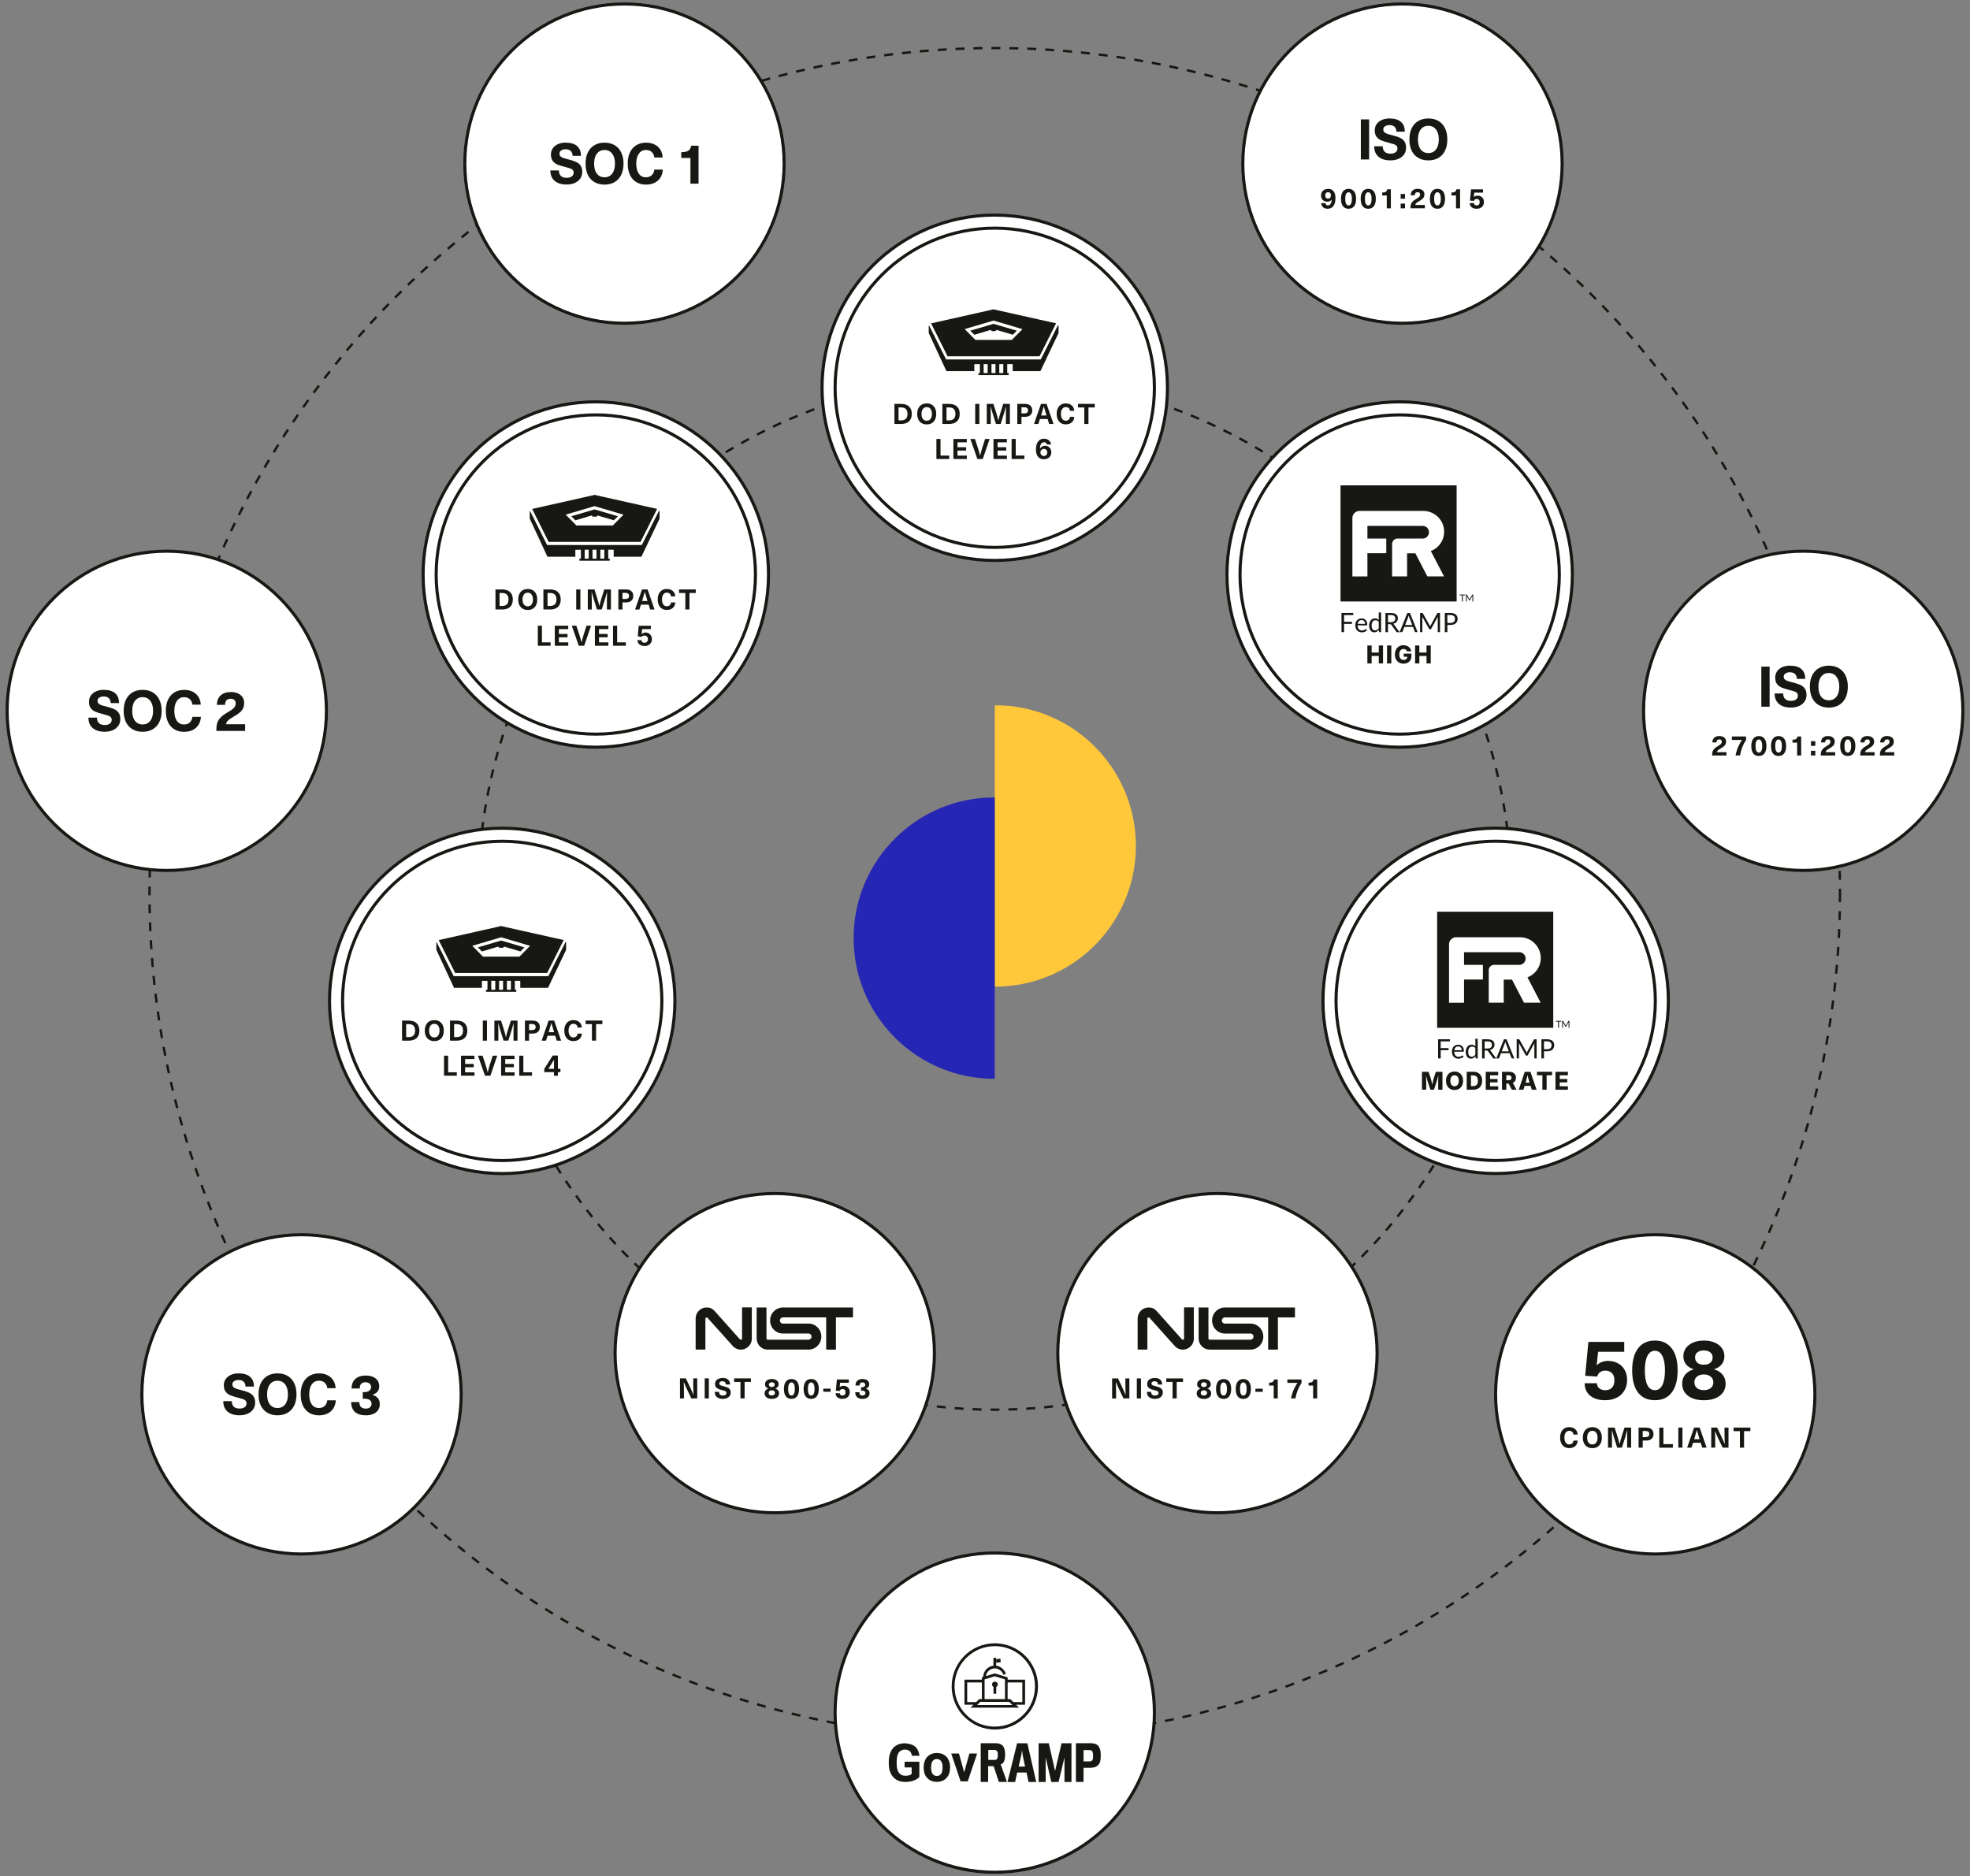 <?xml version="1.0" encoding="UTF-8"?>
<svg id="Layer_1" data-name="Layer 1" xmlns="http://www.w3.org/2000/svg" viewBox="0 0 1200 1143.01">
  <rect x="0" y="0" width="1200" height="1143.01" fill="#808080" stroke="none"/>
  <defs>
    <style>
      .cls-1 {
        fill: #171713;
      }

      .cls-2 {
        fill: none;
        stroke: #171712;
        stroke-dasharray: 5.46 5.46;
        stroke-width: 1.43px;
      }

      .cls-3 {
        fill: #fff;
        stroke: #171713;
        stroke-width: 1.88px;
      }

      .cls-4 {
        fill: #ffc83a;
      }

      .cls-5 {
        fill: #2526b3;
      }
    </style>
  </defs>
  <circle class="cls-2" cx="605.94" cy="544.15" r="314.65"/>
  <circle class="cls-2" cx="605.94" cy="544.14" r="514.87"/>
  <g>
    <circle class="cls-3" cx="183.67" cy="849.46" r="97.25"/>
    <path class="cls-1" d="M145.39,836.67c3.04,0,5.35.69,6.9,2.06,1.58,1.35,2.37,3.34,2.37,5.98h-5.12c0-1.27-.37-2.27-1.1-2.95-.73-.71-1.79-1.06-3.16-1.06-1.12,0-2.03.25-2.71.75-.69.48-1.03,1.12-1.03,1.93,0,.62.17,1.12.51,1.51.34.39.87.73,1.62,1.03.73.28,1.8.59,3.19.92,1.9.48,3.43.97,4.59,1.47,1.16.48,2.12,1.21,2.85,2.2.75.99,1.13,2.31,1.13,3.98,0,1.53-.4,2.89-1.2,4.05s-1.93,2.07-3.37,2.71-3.1.95-4.98.95c-3.09,0-5.51-.74-7.27-2.24-1.75-1.48-2.61-3.6-2.61-6.35h5.22c0,1.48.4,2.61,1.2,3.37.8.75,1.98,1.13,3.53,1.13,1.27,0,2.3-.28,3.06-.82.78-.57,1.16-1.33,1.16-2.3,0-.69-.17-1.22-.51-1.62-.34-.41-.83-.73-1.47-.95s-1.66-.52-3.06-.89c-1.99-.5-3.57-1-4.74-1.47-1.16-.48-2.15-1.2-2.92-2.17-.75-.98-1.13-2.31-1.13-3.98,0-1.42.38-2.68,1.13-3.77.75-1.1,1.83-1.95,3.19-2.55,1.37-.62,2.94-.92,4.7-.92h.01,0ZM169.04,836.67c2.38,0,4.44.51,6.18,1.55,1.75,1.03,3.07,2.51,3.98,4.43.93,1.9,1.41,4.16,1.41,6.8s-.47,4.91-1.41,6.83c-.91,1.9-2.25,3.37-3.98,4.38-1.75,1.03-3.8,1.55-6.18,1.55s-4.44-.51-6.18-1.55c-1.75-1.03-3.08-2.49-4.01-4.38-.91-1.93-1.37-4.2-1.37-6.83s.45-4.9,1.37-6.8c.93-1.93,2.28-3.4,4.01-4.43,1.75-1.03,3.8-1.55,6.18-1.55ZM169.04,841.15c-1.97,0-3.52.74-4.67,2.24-1.12,1.46-1.68,3.49-1.68,6.08s.55,4.63,1.68,6.11c1.14,1.46,2.7,2.2,4.67,2.2s3.51-.73,4.64-2.2c1.14-1.48,1.72-3.52,1.72-6.11s-.57-4.61-1.72-6.08c-1.12-1.48-2.67-2.24-4.64-2.24ZM194.31,836.67c1.99,0,3.73.38,5.22,1.13,1.51.75,2.69,1.83,3.53,3.19.84,1.37,1.3,2.94,1.37,4.7h-5.08c-.16-1.42-.69-2.54-1.58-3.33-.89-.82-2.05-1.23-3.46-1.23-1.86,0-3.32.74-4.38,2.24-1.05,1.46-1.58,3.49-1.58,6.08s.51,4.63,1.55,6.11c1.05,1.46,2.49,2.2,4.32,2.2,1.44,0,2.61-.4,3.5-1.2.91-.82,1.46-1.98,1.65-3.46h5.19c-.23,2.89-1.25,5.13-3.09,6.73-1.84,1.6-4.24,2.4-7.24,2.4-2.27,0-4.23-.51-5.9-1.55-1.67-1.03-2.95-2.49-3.84-4.38-.89-1.93-1.33-4.2-1.33-6.83s.44-4.88,1.33-6.8c.91-1.93,2.21-3.4,3.88-4.43,1.69-1.03,3.69-1.55,5.98-1.55h-.02v-.02ZM222.8,837.99c2.55,0,4.54.6,6.01,1.79,1.46,1.16,2.2,2.75,2.2,4.74,0,1.3-.33,2.37-1,3.19-.64.82-1.66,1.48-3.06,1.99v.07c1.51.5,2.62,1.21,3.33,2.14.71.91,1.06,2.1,1.06,3.57,0,1.37-.35,2.58-1.06,3.6-.69,1.01-1.67,1.79-2.96,2.33-1.27.54-2.77.82-4.46.82-2.89,0-5.1-.69-6.65-2.06-1.53-1.4-2.3-3.41-2.3-6.04h4.98c0,2.68,1.32,4.01,3.98,4.01,1.05,0,1.89-.27,2.51-.79.64-.54.95-1.25.95-2.14,0-2.08-1.55-3.12-4.64-3.12h-.72v-3.98h.72c1.35,0,2.41-.28,3.19-.82.78-.57,1.16-1.33,1.16-2.3,0-.86-.31-1.57-.92-2.09-.62-.54-1.44-.82-2.47-.82-2.34,0-3.5,1.26-3.5,3.81h-4.98c0-2.49.75-4.43,2.27-5.8,1.51-1.4,3.62-2.09,6.35-2.09h.02,0Z"/>
  </g>
  <g>
    <circle class="cls-3" cx="101.59" cy="433.04" r="97.25"/>
    <path class="cls-1" d="M63.24,420.27c3.04,0,5.35.69,6.9,2.06,1.58,1.35,2.37,3.34,2.37,5.98h-5.11c0-1.27-.37-2.27-1.1-2.96-.73-.71-1.79-1.06-3.16-1.06-1.12,0-2.03.25-2.71.75-.69.48-1.03,1.12-1.03,1.93,0,.62.17,1.12.51,1.51s.88.73,1.62,1.03c.73.28,1.8.59,3.19.92,1.9.48,3.43.97,4.59,1.47,1.16.48,2.12,1.21,2.85,2.2.75.98,1.13,2.31,1.13,3.98,0,1.53-.4,2.89-1.2,4.05s-1.93,2.07-3.37,2.71c-1.44.64-3.1.95-4.98.95-3.09,0-5.51-.74-7.27-2.24-1.75-1.48-2.61-3.6-2.61-6.35h5.22c0,1.48.4,2.61,1.2,3.37.8.75,1.98,1.13,3.53,1.13,1.27,0,2.3-.28,3.06-.82.78-.57,1.16-1.33,1.16-2.3,0-.69-.17-1.22-.51-1.62-.34-.41-.83-.73-1.47-.95s-1.66-.52-3.06-.89c-1.99-.5-3.57-1-4.74-1.47-1.16-.48-2.15-1.2-2.92-2.17-.75-.99-1.13-2.31-1.13-3.98,0-1.42.38-2.68,1.13-3.77.75-1.1,1.83-1.95,3.19-2.55,1.37-.62,2.94-.92,4.7-.92h0ZM86.89,420.27c2.38,0,4.44.51,6.18,1.55,1.75,1.03,3.07,2.51,3.98,4.43.93,1.9,1.41,4.16,1.41,6.8s-.47,4.91-1.41,6.83c-.91,1.9-2.25,3.37-3.98,4.38-1.75,1.03-3.8,1.55-6.18,1.55s-4.44-.51-6.18-1.55c-1.75-1.03-3.08-2.49-4.01-4.38-.91-1.93-1.37-4.2-1.37-6.83s.45-4.9,1.37-6.8c.93-1.93,2.28-3.4,4.01-4.43,1.75-1.03,3.8-1.55,6.18-1.55ZM86.89,424.72c-1.97,0-3.52.74-4.67,2.24-1.12,1.46-1.68,3.49-1.68,6.08s.55,4.63,1.68,6.11c1.14,1.46,2.7,2.2,4.67,2.2s3.51-.73,4.64-2.2c1.14-1.48,1.72-3.52,1.72-6.11s-.57-4.61-1.72-6.08c-1.12-1.48-2.67-2.24-4.64-2.24ZM112.16,420.27c1.99,0,3.73.38,5.22,1.13,1.51.75,2.69,1.83,3.53,3.19.84,1.37,1.3,2.94,1.37,4.7h-5.08c-.16-1.42-.69-2.53-1.58-3.33-.89-.82-2.05-1.23-3.47-1.23-1.86,0-3.32.74-4.38,2.24-1.05,1.46-1.58,3.49-1.58,6.08s.51,4.63,1.55,6.11c1.05,1.46,2.49,2.2,4.32,2.2,1.44,0,2.61-.4,3.5-1.2.91-.82,1.46-1.98,1.65-3.46h5.19c-.23,2.89-1.25,5.13-3.09,6.73-1.84,1.61-4.24,2.4-7.24,2.4-2.27,0-4.23-.51-5.9-1.55-1.67-1.03-2.96-2.49-3.84-4.38-.89-1.93-1.33-4.2-1.33-6.83s.44-4.88,1.33-6.8c.91-1.93,2.21-3.4,3.88-4.43,1.69-1.03,3.69-1.55,5.98-1.55h-.01v-.02ZM140.57,421.57c2.47,0,4.44.6,5.9,1.79,1.48,1.18,2.24,2.8,2.24,4.85,0,1.32-.24,2.47-.72,3.43-.48.93-1.13,1.76-1.96,2.44-.8.69-1.86,1.41-3.16,2.17-1.42.82-2.49,1.51-3.22,2.06-.71.54-1.2,1.04-1.47,1.47-.28.43-.42.91-.44,1.44h11.57v4.05h-17.48c-.02-.18-.03-.43-.03-.75,0-1.61.18-2.98.54-4.12s1.03-2.23,1.99-3.22c.95-1.03,2.33-2.06,4.12-3.09,1.25-.73,2.25-1.36,2.95-1.89.71-.52,1.24-1.08,1.62-1.68.37-.62.54-1.31.54-2.09,0-.82-.27-1.48-.79-1.99-.52-.5-1.25-.75-2.2-.75-2.29,0-3.45,1.23-3.5,3.71h-4.98c.07-2.52.84-4.44,2.34-5.77,1.48-1.35,3.53-2.03,6.14-2.03h-.01Z"/>
  </g>
  <g>
    <circle class="cls-3" cx="854.3" cy="99.67" r="97.25"/>
    <g>
      <path class="cls-1" d="M828.94,97.16v-24.44h5.05v24.44s-5.05,0-5.05,0ZM846.44,72.17c3.05,0,5.35.69,6.9,2.06,1.58,1.35,2.37,3.34,2.37,5.98h-5.11c0-1.27-.37-2.27-1.1-2.95-.73-.71-1.79-1.06-3.15-1.06-1.12,0-2.03.25-2.71.75-.69.48-1.04,1.12-1.04,1.93,0,.62.17,1.12.52,1.51.34.39.87.73,1.62,1.03.73.28,1.8.59,3.18.92,1.91.48,3.43.97,4.6,1.47,1.16.48,2.12,1.21,2.85,2.2.75.99,1.13,2.31,1.13,3.98,0,1.53-.4,2.89-1.2,4.05-.79,1.16-1.92,2.07-3.36,2.71s-3.1.95-4.98.95c-3.09,0-5.52-.74-7.28-2.24-1.75-1.48-2.61-3.6-2.61-6.35h5.22c0,1.48.4,2.61,1.2,3.37.79.75,1.98,1.13,3.53,1.13,1.28,0,2.31-.28,3.06-.82.77-.57,1.16-1.33,1.16-2.3,0-.69-.16-1.22-.51-1.62-.35-.41-.83-.73-1.47-.95s-1.66-.52-3.05-.89c-2-.5-3.57-1-4.75-1.47-1.16-.48-2.14-1.2-2.92-2.17-.75-.98-1.14-2.31-1.14-3.98,0-1.42.39-2.68,1.14-3.77.75-1.1,1.82-1.95,3.18-2.55,1.38-.62,2.95-.92,4.7-.92h0ZM870.07,72.17c2.38,0,4.44.51,6.18,1.55,1.75,1.03,3.07,2.51,3.97,4.43.93,1.9,1.4,4.16,1.4,6.8s-.46,4.91-1.4,6.83c-.9,1.9-2.25,3.37-3.97,4.38-1.75,1.03-3.8,1.55-6.18,1.55s-4.44-.51-6.18-1.55c-1.75-1.03-3.08-2.49-4.01-4.38-.9-1.93-1.37-4.2-1.37-6.83s.46-4.9,1.37-6.8c.93-1.93,2.29-3.4,4.01-4.43,1.75-1.03,3.8-1.55,6.18-1.55ZM870.07,76.63c-1.97,0-3.53.74-4.67,2.24-1.12,1.46-1.68,3.49-1.68,6.08s.55,4.63,1.68,6.11c1.14,1.46,2.7,2.2,4.67,2.2s3.51-.73,4.63-2.2c1.15-1.48,1.72-3.52,1.72-6.11s-.56-4.61-1.72-6.08c-1.12-1.48-2.66-2.24-4.63-2.24Z"/>
      <path class="cls-1" d="M808.68,127.16c-1.14,0-2.06-.3-2.74-.9-.69-.61-1.06-1.44-1.12-2.53h2.52c.05.45.21.8.46,1.05.26.24.61.36,1.03.36.66,0,1.2-.28,1.62-.84.43-.57.65-1.44.69-2.63h-.04c-.67.8-1.55,1.2-2.64,1.2-.74,0-1.4-.16-1.97-.48s-1.03-.76-1.33-1.33c-.32-.57-.46-1.22-.46-1.96,0-.8.17-1.5.54-2.12.37-.62.87-1.09,1.52-1.42.66-.34,1.41-.51,2.27-.51,1.43,0,2.54.48,3.3,1.44.76.95,1.15,2.39,1.15,4.27,0,2.05-.42,3.62-1.25,4.74-.82,1.11-2,1.67-3.52,1.67h-.01ZM808.97,121c.52,0,.95-.18,1.26-.54.33-.38.48-.87.48-1.49,0-.57-.15-1.03-.46-1.37-.32-.34-.73-.51-1.25-.51s-.97.17-1.28.53c-.32.34-.48.81-.48,1.41s.15,1.09.47,1.46c.32.35.74.53,1.26.53v-.02ZM821.45,115.05c1.47,0,2.61.52,3.41,1.58.79,1.05,1.19,2.55,1.19,4.48s-.4,3.44-1.19,4.49c-.79,1.04-1.93,1.57-3.41,1.57s-2.64-.52-3.43-1.57-1.18-2.56-1.18-4.49.4-3.43,1.19-4.48c.8-1.05,1.95-1.58,3.42-1.58h0ZM821.45,117.13c-.67,0-1.17.35-1.52,1.05-.35.69-.51,1.67-.51,2.94s.16,2.29.51,2.99c.36.69.85,1.03,1.52,1.03s1.16-.34,1.5-1.03c.36-.7.53-1.69.53-2.99s-.17-2.25-.53-2.94c-.35-.7-.84-1.05-1.5-1.05ZM833.45,115.05c1.47,0,2.62.52,3.41,1.58.8,1.05,1.2,2.55,1.2,4.48s-.4,3.44-1.2,4.49c-.78,1.04-1.93,1.57-3.41,1.57s-2.63-.52-3.43-1.57c-.78-1.05-1.18-2.56-1.18-4.49s.41-3.43,1.2-4.48c.79-1.05,1.94-1.58,3.41-1.58h0ZM833.45,117.13c-.66,0-1.17.35-1.52,1.05-.35.69-.51,1.67-.51,2.94s.16,2.29.51,2.99c.36.69.86,1.03,1.52,1.03s1.17-.34,1.5-1.03c.36-.7.53-1.69.53-2.99s-.17-2.25-.53-2.94c-.34-.7-.84-1.05-1.5-1.05ZM844.74,126.9v-7.84h-2.79v-1.76c.98,0,1.7-.15,2.17-.46.47-.31.75-.81.85-1.51h2.25v11.57h-2.47ZM853.2,126.9v-2.86h2.64v2.86h-2.64ZM853.2,121.04v-2.86h2.64v2.86h-2.64ZM863.59,115.05c1.23,0,2.23.3,2.96.89.74.6,1.11,1.4,1.11,2.42,0,.66-.11,1.23-.36,1.72-.24.47-.56.87-.99,1.21-.4.34-.91.7-1.57,1.08-.71.41-1.24.75-1.62,1.03-.36.28-.61.52-.74.74-.13.22-.21.45-.22.72h5.78v2.03h-8.74c-.01-.09-.02-.22-.02-.38,0-.8.09-1.48.28-2.06.17-.57.51-1.11,1-1.62.47-.51,1.16-1.03,2.05-1.55.63-.37,1.12-.68,1.47-.94.36-.27.63-.54.8-.84.18-.31.27-.66.27-1.05,0-.41-.12-.74-.39-1-.26-.25-.63-.38-1.1-.38-1.14,0-1.74.62-1.76,1.86h-2.49c.03-1.25.42-2.23,1.17-2.89.74-.68,1.77-1.01,3.07-1.01h.04ZM875.61,115.05c1.47,0,2.62.52,3.41,1.58.8,1.05,1.2,2.55,1.2,4.48s-.4,3.44-1.2,4.49c-.78,1.04-1.93,1.57-3.41,1.57s-2.63-.52-3.43-1.57c-.78-1.05-1.18-2.56-1.18-4.49s.4-3.43,1.2-4.48c.79-1.05,1.94-1.58,3.41-1.58h0ZM875.61,117.13c-.66,0-1.17.35-1.52,1.05-.35.69-.51,1.67-.51,2.94s.16,2.29.51,2.99c.36.69.86,1.03,1.52,1.03s1.16-.34,1.5-1.03c.36-.7.53-1.69.53-2.99s-.17-2.25-.53-2.94c-.35-.7-.84-1.05-1.5-1.05ZM886.91,126.9v-7.84h-2.79v-1.76c.98,0,1.7-.15,2.17-.46s.75-.81.85-1.51h2.25v11.57h-2.47ZM898.04,117.34l-.29,2.73h.04c.27-.29.61-.5,1-.65.4-.14.81-.23,1.26-.23.75,0,1.42.16,2.01.48s1.05.77,1.37,1.36c.34.59.49,1.25.49,2.01,0,.83-.18,1.57-.56,2.2-.37.62-.87,1.1-1.56,1.44-.67.33-1.45.49-2.34.49-1.26,0-2.29-.31-3.04-.92-.74-.62-1.11-1.46-1.11-2.53h2.48c.01.44.17.79.5,1.05.34.25.72.38,1.18.38.6,0,1.05-.17,1.37-.51.34-.34.5-.84.5-1.49s-.16-1.12-.5-1.46-.77-.51-1.33-.51c-.43,0-.79.11-1.1.33-.28.22-.46.5-.54.87l-2.45-.15.65-6.88h7.28v2.01h-5.32l.02-.02Z"/>
    </g>
  </g>
  <g>
    <circle class="cls-3" cx="1098.41" cy="433.04" r="97.25"/>
    <g>
      <path class="cls-1" d="M1072.89,430.54v-24.44h5.05v24.44h-5.05ZM1090.37,405.54c3.04,0,5.35.69,6.9,2.06,1.58,1.35,2.37,3.34,2.37,5.98h-5.11c0-1.27-.37-2.27-1.1-2.96-.73-.71-1.79-1.06-3.16-1.06-1.12,0-2.03.25-2.71.75-.69.48-1.03,1.12-1.03,1.93,0,.62.17,1.12.51,1.51s.87.73,1.62,1.03c.73.28,1.8.59,3.19.92,1.9.48,3.43.97,4.59,1.47,1.16.48,2.12,1.21,2.85,2.2.75.99,1.13,2.31,1.13,3.98,0,1.53-.4,2.89-1.2,4.05s-1.93,2.07-3.37,2.71c-1.44.64-3.1.95-4.98.95-3.09,0-5.51-.74-7.27-2.24-1.75-1.48-2.61-3.6-2.61-6.35h5.22c0,1.48.4,2.61,1.2,3.37.8.75,1.98,1.13,3.53,1.13,1.27,0,2.3-.28,3.06-.82.78-.57,1.16-1.33,1.16-2.3,0-.69-.17-1.22-.51-1.62-.34-.41-.83-.73-1.47-.95s-1.66-.52-3.06-.89c-1.99-.5-3.56-1-4.74-1.47-1.16-.48-2.15-1.2-2.92-2.17-.75-.99-1.13-2.31-1.13-3.98,0-1.42.38-2.68,1.13-3.78s1.83-1.95,3.19-2.55c1.37-.62,2.94-.92,4.7-.92h0v.02ZM1114.01,405.54c2.38,0,4.44.51,6.18,1.55,1.75,1.03,3.07,2.51,3.98,4.43.93,1.9,1.41,4.16,1.41,6.8s-.47,4.91-1.41,6.83c-.91,1.9-2.25,3.37-3.98,4.38-1.75,1.03-3.8,1.55-6.18,1.55s-4.44-.51-6.18-1.55-3.08-2.49-4.01-4.38c-.91-1.93-1.37-4.2-1.37-6.83s.45-4.9,1.37-6.8c.93-1.93,2.28-3.4,4.01-4.43,1.75-1.03,3.8-1.55,6.18-1.55ZM1114.01,410c-1.97,0-3.52.74-4.67,2.24-1.12,1.46-1.68,3.49-1.68,6.08s.55,4.63,1.68,6.11c1.14,1.46,2.7,2.2,4.67,2.2s3.51-.73,4.64-2.2c1.14-1.48,1.72-3.52,1.72-6.11s-.58-4.61-1.72-6.08c-1.12-1.48-2.67-2.24-4.64-2.24Z"/>
      <path class="cls-1" d="M1047.34,448.42c1.23,0,2.23.3,2.96.89.74.6,1.11,1.4,1.11,2.42,0,.66-.12,1.23-.36,1.72-.24.47-.56.87-.98,1.21-.4.34-.92.7-1.58,1.08-.71.41-1.24.75-1.62,1.03-.35.28-.6.52-.74.74-.13.22-.22.45-.23.72h5.78v2.03h-8.74c-.01-.09-.02-.22-.02-.38,0-.8.09-1.48.28-2.06s.51-1.11,1-1.62,1.16-1.03,2.06-1.55c.63-.36,1.12-.68,1.47-.94.35-.27.63-.54.8-.84.18-.31.28-.66.28-1.05,0-.41-.13-.74-.39-1-.27-.25-.63-.38-1.1-.38-1.14,0-1.74.62-1.76,1.86h-2.5c.03-1.25.42-2.22,1.16-2.89.74-.68,1.78-1.01,3.07-1.01h.04ZM1063.59,450.81c-.85,1.22-1.62,2.66-2.27,4.3-.65,1.65-1.13,3.36-1.44,5.13h-2.7c.4-1.97.97-3.79,1.7-5.46.74-1.67,1.51-3.01,2.32-4.01h-6.24v-2.09h8.63v2.14h-.01ZM1071.38,448.42c1.47,0,2.62.52,3.42,1.58.8,1.05,1.2,2.55,1.2,4.48s-.4,3.44-1.2,4.5c-.79,1.04-1.93,1.57-3.42,1.57s-2.63-.52-3.43-1.57c-.79-1.05-1.18-2.56-1.18-4.5s.4-3.43,1.2-4.48,1.94-1.58,3.42-1.58h-.01ZM1071.38,450.5c-.66,0-1.17.35-1.52,1.05-.34.69-.51,1.67-.51,2.94s.17,2.29.51,2.99c.35.69.86,1.03,1.52,1.03s1.16-.34,1.51-1.03c.35-.7.53-1.69.53-2.99s-.17-2.25-.53-2.94c-.34-.7-.84-1.05-1.51-1.05ZM1083.38,448.42c1.47,0,2.62.52,3.42,1.58.8,1.05,1.2,2.55,1.2,4.48s-.4,3.44-1.2,4.5c-.79,1.04-1.93,1.57-3.42,1.57s-2.63-.52-3.43-1.57c-.79-1.05-1.18-2.56-1.18-4.5s.4-3.43,1.2-4.48c.8-1.05,1.94-1.58,3.42-1.58h-.01ZM1083.38,450.5c-.66,0-1.17.35-1.52,1.05-.34.69-.51,1.67-.51,2.94s.17,2.29.51,2.99c.35.69.86,1.03,1.52,1.03s1.16-.34,1.51-1.03c.35-.7.53-1.69.53-2.99s-.17-2.25-.53-2.94c-.34-.7-.84-1.05-1.51-1.05ZM1094.69,460.25v-7.84h-2.8v-1.76c.97,0,1.69-.15,2.17-.46s.75-.81.85-1.51h2.25v11.57h-2.47.01ZM1103.13,460.25v-2.86h2.64v2.86h-2.64ZM1103.13,454.41v-2.86h2.64v2.86h-2.64ZM1113.53,448.42c1.23,0,2.23.3,2.96.89.74.6,1.11,1.4,1.11,2.42,0,.66-.12,1.23-.36,1.72-.24.47-.56.87-.98,1.21-.4.34-.92.7-1.58,1.08-.71.41-1.24.75-1.62,1.03-.35.28-.6.52-.74.74-.13.22-.22.45-.23.72h5.78v2.03h-8.74c-.01-.09-.02-.22-.02-.38,0-.8.09-1.48.28-2.06s.51-1.11,1-1.62,1.16-1.03,2.06-1.55c.63-.36,1.12-.68,1.47-.94.35-.27.63-.54.8-.84.18-.31.28-.66.28-1.05,0-.41-.13-.74-.39-1-.27-.25-.63-.38-1.1-.38-1.14,0-1.74.62-1.76,1.86h-2.5c.03-1.25.42-2.22,1.16-2.89.74-.68,1.78-1.01,3.07-1.01h.04ZM1125.55,448.42c1.47,0,2.62.52,3.42,1.58.8,1.05,1.2,2.55,1.2,4.48s-.4,3.44-1.2,4.5c-.79,1.04-1.93,1.57-3.42,1.57s-2.63-.52-3.43-1.57c-.79-1.05-1.18-2.56-1.18-4.5s.4-3.43,1.2-4.48,1.94-1.58,3.42-1.58h-.01ZM1125.55,450.5c-.66,0-1.17.35-1.52,1.05-.34.69-.51,1.67-.51,2.94s.17,2.29.51,2.99c.35.69.86,1.03,1.52,1.03s1.16-.34,1.51-1.03c.35-.7.53-1.69.53-2.99s-.17-2.25-.53-2.94c-.34-.7-.84-1.05-1.51-1.05ZM1137.54,448.42c1.23,0,2.23.3,2.96.89.74.6,1.11,1.4,1.11,2.42,0,.66-.12,1.23-.36,1.72-.24.47-.56.87-.98,1.21-.4.34-.92.7-1.58,1.08-.71.41-1.24.75-1.62,1.03-.35.28-.6.52-.74.74-.13.22-.22.45-.23.72h5.78v2.03h-8.74c-.01-.09-.02-.22-.02-.38,0-.8.09-1.48.28-2.06s.51-1.11,1-1.62,1.16-1.03,2.06-1.55c.63-.36,1.12-.68,1.47-.94.35-.27.62-.54.8-.84.18-.31.28-.66.28-1.05,0-.41-.13-.74-.39-1-.27-.25-.63-.38-1.1-.38-1.14,0-1.74.62-1.76,1.86h-2.5c.03-1.25.42-2.22,1.16-2.89.74-.68,1.78-1.01,3.07-1.01h.04ZM1149.54,448.42c1.23,0,2.23.3,2.96.89.74.6,1.11,1.4,1.11,2.42,0,.66-.12,1.23-.36,1.72-.24.47-.56.87-.98,1.21-.4.34-.92.7-1.58,1.08-.71.41-1.24.75-1.62,1.03-.35.28-.6.52-.74.74-.13.22-.22.45-.23.72h5.78v2.03h-8.74c-.01-.09-.02-.22-.02-.38,0-.8.09-1.48.28-2.06.18-.59.51-1.11,1-1.62s1.16-1.03,2.06-1.55c.63-.36,1.12-.68,1.47-.94.35-.27.62-.54.8-.84.18-.31.28-.66.28-1.05,0-.41-.13-.74-.39-1-.27-.25-.63-.38-1.1-.38-1.14,0-1.74.62-1.76,1.86h-2.5c.03-1.25.42-2.22,1.16-2.89.74-.68,1.78-1.01,3.07-1.01h.04Z"/>
    </g>
  </g>
  <g>
    <circle class="cls-3" cx="380.39" cy="99.67" r="97.25"/>
    <path class="cls-1" d="M344.62,86.91c3.04,0,5.35.69,6.9,2.06,1.58,1.35,2.37,3.34,2.37,5.98h-5.11c0-1.27-.37-2.27-1.1-2.96-.73-.71-1.79-1.06-3.16-1.06-1.12,0-2.03.25-2.71.75-.69.48-1.03,1.12-1.03,1.93,0,.62.17,1.12.51,1.51s.87.73,1.62,1.03c.73.28,1.8.59,3.19.92,1.9.48,3.43.97,4.59,1.47,1.16.48,2.12,1.21,2.85,2.2.75.99,1.13,2.31,1.13,3.97,0,1.53-.4,2.89-1.2,4.05-.8,1.16-1.93,2.07-3.37,2.71s-3.1.95-4.98.95c-3.09,0-5.51-.74-7.27-2.24-1.75-1.48-2.61-3.6-2.61-6.35h5.22c0,1.48.4,2.61,1.2,3.37.8.75,1.98,1.13,3.53,1.13,1.27,0,2.3-.28,3.06-.82.78-.57,1.16-1.33,1.16-2.3,0-.69-.17-1.22-.51-1.62-.34-.41-.83-.73-1.47-.95s-1.66-.52-3.06-.89c-1.99-.5-3.57-1-4.74-1.47-1.16-.48-2.15-1.2-2.92-2.17-.75-.99-1.13-2.31-1.13-3.98,0-1.42.38-2.68,1.13-3.78.75-1.1,1.83-1.95,3.19-2.55,1.37-.62,2.94-.92,4.7-.92v.02h0ZM368.25,86.91c2.38,0,4.44.51,6.18,1.55,1.75,1.03,3.07,2.51,3.97,4.43.93,1.9,1.41,4.16,1.41,6.8s-.47,4.91-1.41,6.83c-.91,1.9-2.25,3.36-3.97,4.39-1.75,1.03-3.8,1.55-6.18,1.55s-4.44-.51-6.18-1.55c-1.75-1.03-3.08-2.49-4.01-4.39-.91-1.93-1.37-4.2-1.37-6.83s.45-4.9,1.37-6.8c.93-1.93,2.28-3.4,4.01-4.43,1.75-1.03,3.8-1.55,6.18-1.55ZM368.25,91.37c-1.97,0-3.52.74-4.67,2.24-1.12,1.46-1.68,3.49-1.68,6.08s.55,4.63,1.68,6.11c1.14,1.46,2.7,2.2,4.67,2.2s3.51-.73,4.64-2.2c1.14-1.48,1.72-3.52,1.72-6.11s-.57-4.61-1.72-6.08c-1.12-1.48-2.67-2.24-4.64-2.24ZM393.53,86.91c1.99,0,3.73.38,5.22,1.13,1.51.75,2.69,1.83,3.53,3.19.84,1.37,1.3,2.94,1.37,4.7h-5.08c-.16-1.42-.69-2.53-1.58-3.33-.89-.82-2.05-1.23-3.46-1.23-1.86,0-3.32.74-4.39,2.24-1.05,1.46-1.58,3.49-1.58,6.08s.51,4.63,1.55,6.11c1.05,1.46,2.49,2.2,4.32,2.2,1.44,0,2.61-.4,3.5-1.2.91-.82,1.46-1.98,1.65-3.47h5.19c-.23,2.89-1.25,5.13-3.09,6.73-1.84,1.61-4.24,2.4-7.24,2.4-2.27,0-4.23-.51-5.9-1.55-1.67-1.03-2.96-2.49-3.84-4.39-.89-1.93-1.33-4.2-1.33-6.83s.44-4.88,1.33-6.8c.91-1.93,2.21-3.4,3.88-4.43,1.69-1.03,3.69-1.55,5.98-1.55v.02h-.01v-.02ZM420.57,111.9v-15.69h-5.6v-3.5c1.95,0,3.39-.31,4.32-.92s1.51-1.63,1.72-3.02h4.5v23.14h-4.96.01Z"/>
  </g>
  <g>
    <circle class="cls-3" cx="1008.27" cy="849.46" r="97.25"/>
    <g>
      <path class="cls-1" d="M973.47,823.52l-.87,8.19h.1c.82-.85,1.83-1.51,2.99-1.96,1.2-.44,2.47-.67,3.81-.67,2.27,0,4.27.48,6.03,1.44,1.79.95,3.16,2.32,4.12,4.07,1,1.76,1.49,3.76,1.49,6.03,0,2.51-.56,4.7-1.7,6.59-1.1,1.86-2.66,3.3-4.69,4.32-2.03,1-4.35,1.49-7,1.49-3.81,0-6.85-.92-9.12-2.78-2.24-1.86-3.35-4.37-3.35-7.57h7.46c.03,1.33.53,2.38,1.49,3.14,1,.75,2.19,1.13,3.55,1.13,1.79,0,3.16-.51,4.12-1.55,1-1.03,1.49-2.53,1.49-4.48s-.49-3.38-1.49-4.37c-1-1.03-2.34-1.55-4.01-1.55-1.3,0-2.4.33-3.3.98-.85.65-1.41,1.52-1.65,2.63l-7.36-.46,1.96-20.65h21.83v6.03h-15.9.02ZM1008.06,816.68c4.43,0,7.84,1.58,10.25,4.74,2.4,3.16,3.6,7.63,3.6,13.43s-1.2,10.33-3.6,13.48c-2.37,3.12-5.78,4.69-10.25,4.69s-7.9-1.57-10.3-4.69c-2.37-3.16-3.55-7.65-3.55-13.48s1.2-10.28,3.6-13.43c2.4-3.16,5.82-4.74,10.25-4.74h0ZM1008.06,822.91c-1.99,0-3.51,1.05-4.58,3.14-1.03,2.06-1.55,5-1.55,8.81s.51,6.86,1.55,8.96c1.06,2.06,2.6,3.09,4.58,3.09s3.5-1.03,4.53-3.09c1.06-2.09,1.6-5.08,1.6-8.96s-.53-6.75-1.6-8.81c-1.03-2.09-2.55-3.14-4.53-3.14ZM1037.88,816.68c2.44,0,4.59.39,6.49,1.18,1.89.79,3.37,1.91,4.43,3.35,1.06,1.44,1.6,3.12,1.6,5.05s-.56,3.53-1.7,4.95c-1.1,1.37-2.63,2.35-4.58,2.94v.1c2.17.59,3.86,1.63,5.1,3.14,1.26,1.51,1.91,3.35,1.91,5.51,0,3.16-1.2,5.65-3.6,7.46-2.4,1.79-5.62,2.68-9.63,2.68s-7.22-.89-9.63-2.68c-2.4-1.83-3.6-4.3-3.6-7.46,0-2.17.62-3.99,1.86-5.51,1.26-1.51,2.99-2.56,5.15-3.14v-.1c-1.96-.59-3.5-1.57-4.64-2.94-1.1-1.41-1.65-3.06-1.65-4.95s.53-3.6,1.6-5.05c1.06-1.44,2.55-2.56,4.43-3.35s4.05-1.18,6.49-1.18h-.01ZM1037.88,822.71c-1.62,0-2.92.38-3.91,1.13-.95.75-1.44,1.78-1.44,3.04,0,1.41.48,2.53,1.44,3.35.95.79,2.27,1.18,3.91,1.18s2.95-.39,3.91-1.18c.95-.82,1.44-1.94,1.44-3.35,0-1.26-.49-2.29-1.49-3.04-.95-.75-2.25-1.13-3.86-1.13h0ZM1037.88,837.33c-1.76,0-3.16.44-4.22,1.33-1.03.85-1.55,2.01-1.55,3.45s.51,2.65,1.55,3.5c1.03.85,2.44,1.28,4.22,1.28s3.19-.43,4.22-1.28,1.55-2.03,1.55-3.5-.53-2.6-1.6-3.45c-1.03-.89-2.42-1.33-4.17-1.33h0Z"/>
      <path class="cls-1" d="M955.92,869.44c1,0,1.87.18,2.61.56.75.38,1.33.9,1.78,1.6.42.69.65,1.47.69,2.35h-2.55c-.08-.71-.34-1.26-.79-1.67-.44-.41-1.02-.62-1.74-.62-.92,0-1.66.37-2.2,1.11-.52.73-.79,1.75-.79,3.04s.26,2.31.77,3.06c.52.73,1.24,1.1,2.17,1.1.72,0,1.3-.21,1.76-.6.45-.41.73-.99.82-1.74h2.6c-.11,1.44-.63,2.57-1.55,3.37-.91.8-2.13,1.2-3.62,1.2-1.13,0-2.12-.26-2.95-.77s-1.47-1.24-1.93-2.2c-.44-.95-.67-2.1-.67-3.42s.23-2.44.67-3.4c.45-.95,1.1-1.7,1.94-2.22s1.85-.77,2.99-.77h0ZM969.96,869.44c1.19,0,2.23.26,3.09.77s1.53,1.25,1.99,2.22c.47.94.7,2.08.7,3.4s-.24,2.45-.7,3.42c-.45.94-1.12,1.68-1.99,2.2-.86.51-1.9.77-3.09.77s-2.22-.26-3.09-.77c-.86-.51-1.53-1.24-2.01-2.2-.45-.95-.69-2.1-.69-3.42s.23-2.45.69-3.4c.47-.95,1.14-1.7,2.01-2.22.86-.51,1.9-.77,3.09-.77ZM969.96,871.67c-.98,0-1.77.37-2.33,1.11-.55.73-.84,1.75-.84,3.04s.28,2.31.84,3.06c.57.73,1.35,1.1,2.33,1.1s1.76-.37,2.32-1.1c.57-.74.85-1.77.85-3.06s-.29-2.31-.85-3.04c-.55-.74-1.32-1.11-2.32-1.11ZM991.15,881.92v-6.08c0-1.53.03-3.06.1-4.58h-.03c-.38,1.44-.81,2.94-1.3,4.5l-1.94,6.16h-2.89l-1.94-6.16c-.49-1.56-.92-3.06-1.3-4.5h-.03c.07,1.52.1,3.05.1,4.58v6.08h-2.42v-12.22h4.05l1.78,5.62c.48,1.53.87,3.03,1.2,4.5h.03c.32-1.46.72-2.97,1.2-4.5l1.78-5.62h4.05v12.22h-2.43.01ZM1002.73,869.71c1.45,0,2.57.35,3.33,1.06s1.15,1.67,1.15,2.89-.38,2.18-1.15,2.89-1.88,1.06-3.33,1.06h-2.09v4.32h-2.53v-12.22h4.62ZM1000.63,875.51h1.76c1.49,0,2.25-.62,2.25-1.86s-.75-1.86-2.25-1.86h-1.76v3.71h0ZM1019.02,879.78v2.17h-8.3v-12.22h2.53v10.05h5.77ZM1022.32,881.92v-12.22h2.53v12.22h-2.53ZM1031.28,878.94l-.95,2.99h-2.64l4.24-12.22h3.4l4.24,12.22h-2.65l-.94-2.99h-4.7.01ZM1035.02,875.98c-.55-1.79-1.02-3.38-1.39-4.77h-.03c-.42,1.61-.88,3.19-1.37,4.77l-.26.8h3.32l-.26-.8h-.02ZM1049.31,881.92l-2.37-4.96c-.86-1.85-1.62-3.52-2.24-5.05h-.03c.09,1.89.13,3.66.13,5.31v4.7h-2.42v-12.22h3.58l2.37,4.96c.86,1.85,1.62,3.52,2.24,5.05h.03c-.09-1.89-.13-3.66-.13-5.31v-4.7h2.42v12.22h-3.58ZM1062.37,871.87v10.05h-2.53v-10.05h-3.84v-2.17h10.21v2.17h-3.84Z"/>
    </g>
  </g>
  <g>
    <path class="cls-4" d="M610.19,429.73c47.27,2.2,83.81,42.33,81.63,89.6-2.15,45.82-39.99,81.88-85.87,81.73v-171.33h4.24Z"/>
    <path class="cls-5" d="M601.69,485.88c-47.27,2.2-83.81,42.33-81.63,89.6,2.15,45.82,39.99,81.88,85.87,81.73v-171.33h-4.24Z"/>
  </g>
  <g>
    <circle class="cls-3" cx="605.94" cy="1043.35" r="97.25"/>
    <g>
      <g>
        <path class="cls-1" d="M611.69,1072.94c-.52,1.05-1.3,1.74-2.13,1.91l3.82,10.73h-4.95l-3.17-9.6h-3.35v9.6h-4.52v-23.59h9.13c2.26,0,4.09.82,4.83,2.3.61,1.17.91,2.57.91,4.61s-.26,3.13-.7,4.05h.13-.01ZM607.57,1067.25c-.22-.7-.91-1.17-1.87-1.17h-3.7v6.09h3.87c.78,0,1.39-.35,1.61-.82s.35-1.35.35-2-.13-1.65-.22-2.08h-.05Z"/>
        <path class="cls-1" d="M618.35,1085.59h-4.65l5.86-23.59h6.25l5.39,23.59h-4.69l-1.22-5.74h-5.69l-1.26,5.74h.01ZM622.96,1069.07c-.13-.74-.39-2.74-.39-2.74,0,0-.26,2-.43,2.78-.17.95-1.05,4.61-1.65,7.08h3.91c-.52-2.35-1.26-6.13-1.48-7.08h0l.04-.04h0Z"/>
        <path class="cls-1" d="M648.42,1085.59v-14.95l-3.6,14.95h-4.44l-3.43-14.95v14.95h-4.3v-23.59h6.21l3.82,16.95,3.95-16.95h6.04v23.59h-4.26.01Z"/>
        <path class="cls-1" d="M669.14,1075.06c-1,1.26-2.61,1.83-4.73,1.91h-4.38v8.6h-4.65v-23.59h8.39c2.26,0,4.26.26,5.39,1.87,1.05,1.48,1.35,2.92,1.35,5.65s-.39,4.44-1.3,5.56h-.05ZM665.5,1067.16c-.31-.61-.95-1-1.95-1h-3.52v6.91h3.39c1.26,0,1.91-.35,2.18-1.17.22-.7.22-1.09.22-2.26s-.13-2.08-.35-2.47h.04Z"/>
        <g>
          <path class="cls-1" d="M560.12,1082.41c-.87,1-2.04,1.83-3.6,2.35-1.56.56-3.25.82-5.17.82s-3.74-.43-5.22-1.3c-1.48-.87-2.65-2.13-3.48-3.78-.82-1.65-1.22-3.56-1.26-5.78v-1.56c0-2.3.39-4.26,1.17-5.96.78-1.65,1.87-2.96,3.35-3.82,1.44-.87,3.17-1.35,5.08-1.35s4.83.65,6.35,1.95,2.43,3.17,2.74,5.65h-4.61c-.22-1.3-.65-2.26-1.39-2.86s-1.69-.91-2.96-.91-2.82.61-3.66,1.83c-.82,1.22-1.26,3-1.26,5.39v1.48c0,2.39.43,4.22,1.35,5.43.91,1.22,2.26,1.83,3.99,1.83s3.04-.39,3.78-1.13v-3.95h-4.3v-3.48h8.99v9.13l.08.04h.03Z"/>
          <path class="cls-1" d="M562.64,1076.63c0-1.69.31-3.17.95-4.52s1.56-2.35,2.82-3.08c1.26-.74,2.65-1.09,4.26-1.09,2.3,0,4.17.7,5.61,2.08s2.26,3.31,2.43,5.74v1.17c0,2.61-.7,4.69-2.18,6.25-1.48,1.56-3.39,2.35-5.86,2.35s-4.38-.78-5.86-2.35c-1.48-1.56-2.18-3.7-2.18-6.43v-.22.08h0ZM567.15,1076.93c0,1.61.31,2.86.91,3.7.61.87,1.48,1.3,2.61,1.3s1.95-.43,2.57-1.26c.61-.82.91-2.22.91-4.05s-.31-2.82-.91-3.7-1.48-1.3-2.61-1.3-1.95.43-2.57,1.3c-.61.87-.91,2.22-.91,4.05v-.04Z"/>
          <path class="cls-1" d="M587.32,1079.71l3.17-11.47h4.73l-5.74,16.99h-4.34l-5.74-16.99h4.73l3.17,11.47h.01Z"/>
        </g>
      </g>
      <g>
        <path class="cls-1" d="M609.49,1012.84v-2.18c-1.05-.52-1.65.48-2.69-.04v2.18c1.05.52,1.65-.48,2.69.04h0Z"/>
        <path class="cls-1" d="M630.17,1017.14c-1.3-3.13-3.21-5.96-5.61-8.35-2.39-2.39-5.22-4.3-8.35-5.61-3.21-1.35-6.69-2.08-10.22-2.08s-6.99.7-10.22,2.08c-3.13,1.3-5.96,3.21-8.35,5.61-2.39,2.39-4.3,5.22-5.65,8.35-1.35,3.21-2.08,6.69-2.08,10.22s.7,6.99,2.08,10.22c1.3,3.13,3.21,5.96,5.65,8.35,2.43,2.39,5.22,4.3,8.35,5.65,3.25,1.35,6.69,2.08,10.22,2.08s6.99-.7,10.22-2.08c3.13-1.3,5.96-3.21,8.35-5.65,2.39-2.39,4.3-5.22,5.65-8.35,1.35-3.25,2.08-6.69,2.08-10.22s-.7-6.99-2.08-10.22h-.04ZM628.55,1036.92c-1.22,2.92-3,5.56-5.26,7.78-2.26,2.26-4.87,3.99-7.78,5.26-3,1.26-6.21,1.91-9.56,1.91s-6.52-.65-9.56-1.91c-2.92-1.22-5.56-3-7.78-5.26-2.26-2.26-3.99-4.87-5.26-7.78-1.26-3.04-1.91-6.21-1.91-9.56s.65-6.52,1.91-9.56c1.22-2.92,3-5.56,5.26-7.78,2.26-2.26,4.87-3.99,7.78-5.26,3-1.26,6.21-1.91,9.56-1.91s6.52.65,9.56,1.91c2.92,1.22,5.56,3,7.78,5.26,2.26,2.26,3.99,4.87,5.26,7.78,1.26,3,1.91,6.21,1.91,9.56s-.65,6.52-1.91,9.56Z"/>
        <path class="cls-1" d="M613.83,1021.88l-7.86-2.43-5.39,1.65c.17-1.35.82-2.52,1.79-3.35.95-.82,2.22-1.35,3.6-1.35h0c2.04,0,4.09,1.35,4.95,3.21l.35.74,1.48-.7-.35-.74c-.52-1.17-1.44-2.22-2.57-3-.95-.61-2-1.05-3.04-1.17v-4.78h-1.65v4.78c-3.43.39-6.17,3.31-6.25,6.82l-.78.26v1.44h-10.61v15.26h5.47l-1.79,1.79h29.55l-1.79-1.79h5.47v-15.26h-10.61v-1.44h0v.04h.02ZM599.75,1023.1l6.21-1.91,6.21,1.91v11.99h-12.42v-11.99h0ZM589.15,1036.92v-11.95h8.95v10.12h-1.65l-1.83,1.83h-5.47,0ZM595.18,1038.74l1.95-1.95h17.6l.17.17.82.82.95.95h-21.55.05ZM622.73,1024.97v11.95h-5.47l-1.83-1.83h-1.65v-10.12h8.95Z"/>
        <path class="cls-1" d="M605.97,1024.48c-.48,0-.87.17-1.17.48-.35.31-.52.74-.52,1.26s.35,1.22.91,1.52v4.09h1.65v-4.09c.52-.31.91-.87.91-1.52s-.22-.95-.52-1.26-.74-.48-1.17-.48h-.09Z"/>
      </g>
    </g>
  </g>
  <g>
    <circle class="cls-3" cx="362.93" cy="350" r="105.2"/>
    <circle class="cls-3" cx="362.93" cy="350" r="97.25"/>
    <g>
      <path class="cls-1" d="M362.21,301.7l-37.25,8.85,9.65,18.02h55.19l9.66-18.02-37.25-8.85h0ZM373.61,321.31l-22.71.11-7.89-8.48,19.18-5.09,19.19,5.09-7.78,8.37h.01Z"/>
      <path class="cls-1" d="M376.41,314.52l-14.24-4.19-14.16,4.17,2.47,2.48,10.05-2.99v.31l.72.46h1.95l.72-.46v-.3l10,2.97,2.47-2.44h.01Z"/>
      <path class="cls-1" d="M368.11,340.31h-2.43v-5.42h2.43v5.42ZM363.36,340.31h-2.43v-5.42h2.43v5.42ZM358.59,340.31h-2.44v-5.42h2.44v5.42ZM391.37,331.15l-.44.88h-57.67l-.44-.89-9.94-19.85-.18.28v4.4l10.77,23.19h16.98v-4.23l3.39-.02v5.41h-.88v1.27h18.43v-1.27h-.88v-5.42h3.31v4.26h16.89l11.05-23.19v-4.4l-.32-.46c-3.33,6.64-9.98,19.9-10.05,20.04h.01-.01Z"/>
      <path class="cls-1" d="M382.72,312.78l8.74-3.76,7.4,1.81-1.52,2.86-14.62-.89h0v-.02ZM392.5,322.7l-17.66-2.1,6.44-6.92,15.44,1.14-4.22,7.89h0ZM391.67,324.22c-.56,1.07-1.51,2.82-2.12,3.94h-13.78c-.48-2.07-.98-4.14-1.46-6.2,5.82.7,11.63,1.4,17.45,2.1-.03.05-.06.1-.08.16h-.02ZM350.68,328.16l1.05-6.34,20.89-.1,1.12,6.44h-23.07.01ZM348.63,328.16h-13.78c-.61-1.12-1.55-2.87-2.12-3.94-.03-.05-.06-.1-.08-.16,5.82-.7,11.63-1.4,17.45-2.1-.48,2.07-.98,4.14-1.46,6.2h-.01s-.01.01-.01.01ZM327.68,314.81l15.44-1.14,6.44,6.92-17.66,2.1-4.22-7.89h0ZM325.55,310.82l7.4-1.81,8.74,3.76-14.62.89-1.52-2.86h0v.02ZM352.86,304.32l7.55,3.61-17.04,4.52-8.53-3.89,18.02-4.24h.01ZM362.22,302.11l7.55,1.81-7.55,3.57-7.55-3.57,7.55-1.81ZM344.58,313.53h0l17.61-5.19,17.61,5.21-6.49,6.57h-22.2l-6.51-6.59h-.02ZM389.57,308.56l-8.53,3.89-17.04-4.52,7.55-3.61,18.02,4.24h.01ZM362.2,301.51c-3.1.69-34.83,7.83-38.05,8.55,0,0,6.69,13.36,10.04,20.05h56.01s6.74-13.4,10.08-20.1c-2.93-.63-35.12-7.84-38.08-8.5h0Z"/>
      <path class="cls-1" d="M305.87,359.09c2.08,0,3.69.53,4.82,1.6,1.12,1.05,1.68,2.56,1.68,4.51s-.55,3.46-1.68,4.53c-1.12,1.05-2.72,1.58-4.82,1.58h-4.07v-12.22h4.07ZM304.31,369.16h1.52c1.31,0,2.3-.33,2.94-.98.65-.65.98-1.64.98-2.97s-.33-2.32-.98-2.97c-.64-.65-1.62-.98-2.94-.98h-1.52v7.9h0ZM321.47,358.82c1.18,0,2.23.26,3.09.77s1.53,1.25,1.99,2.22c.47.94.7,2.08.7,3.4s-.24,2.45-.7,3.42c-.45.94-1.12,1.68-1.99,2.2s-1.9.77-3.09.77-2.22-.26-3.09-.77c-.86-.51-1.53-1.24-2.01-2.2-.45-.95-.69-2.1-.69-3.42s.23-2.45.69-3.4c.47-.95,1.14-1.7,2.01-2.22.86-.51,1.9-.77,3.09-.77ZM321.47,361.06c-.98,0-1.77.37-2.34,1.11-.55.73-.84,1.75-.84,3.04s.28,2.31.84,3.06c.57.73,1.35,1.1,2.34,1.1s1.76-.36,2.32-1.1c.57-.74.85-1.77.85-3.06s-.29-2.31-.85-3.04c-.55-.74-1.32-1.11-2.32-1.11ZM335.08,359.09c2.08,0,3.69.53,4.81,1.6,1.12,1.05,1.68,2.56,1.68,4.51s-.55,3.46-1.68,4.53c-1.12,1.05-2.72,1.58-4.81,1.58h-4.07v-12.22h4.07ZM333.52,369.16h1.52c1.31,0,2.3-.33,2.94-.98.65-.65.98-1.64.98-2.97s-.33-2.32-.98-2.97c-.64-.65-1.62-.98-2.94-.98h-1.52v7.9h0ZM351,371.32v-12.22h2.53v12.22h-2.53ZM369.7,371.32v-6.08c0-1.53.03-3.06.1-4.58h-.03c-.38,1.44-.81,2.94-1.3,4.49l-1.94,6.16h-2.89l-1.94-6.16c-.49-1.56-.92-3.06-1.3-4.49h-.03c.07,1.52.1,3.05.1,4.58v6.08h-2.42v-12.22h4.05l1.78,5.62c.48,1.53.88,3.03,1.2,4.5h.03c.32-1.46.72-2.97,1.2-4.5l1.78-5.62h4.05v12.22h-2.43.01ZM381.28,359.09c1.45,0,2.57.35,3.33,1.06s1.15,1.67,1.15,2.89-.38,2.18-1.15,2.89c-.76.71-1.88,1.06-3.33,1.06h-2.09v4.32h-2.53v-12.22h4.62ZM379.18,364.9h1.76c1.49,0,2.25-.62,2.25-1.86s-.75-1.86-2.25-1.86h-1.76v3.71h0ZM390.43,368.34l-.95,2.99h-2.64l4.23-12.22h3.4l4.24,12.22h-2.65l-.94-2.99h-4.69.01ZM394.17,365.35c-.55-1.79-1.02-3.38-1.39-4.77h-.03c-.42,1.61-.87,3.19-1.37,4.77l-.26.8h3.31l-.26-.8h-.01ZM406.23,358.82c1,0,1.87.18,2.61.56.75.38,1.33.9,1.78,1.6.42.69.65,1.47.69,2.35h-2.55c-.08-.71-.34-1.26-.79-1.67-.44-.41-1.02-.62-1.74-.62-.92,0-1.66.37-2.2,1.11-.52.73-.79,1.75-.79,3.04s.26,2.31.77,3.06c.52.73,1.24,1.1,2.17,1.1.72,0,1.3-.2,1.76-.6.45-.41.73-.99.82-1.74h2.6c-.11,1.44-.63,2.57-1.55,3.37-.91.8-2.13,1.2-3.62,1.2-1.13,0-2.12-.26-2.95-.77s-1.47-1.24-1.93-2.2c-.44-.95-.67-2.1-.67-3.42s.23-2.44.67-3.4c.45-.95,1.1-1.7,1.94-2.22s1.85-.77,2.99-.77h0ZM419.99,361.26v10.05h-2.53v-10.05h-3.84v-2.17h10.21v2.17h-3.84Z"/>
      <g>
        <path class="cls-1" d="M327.61,393.41v-12.22h2.51v10.14h5.28v2.07h-7.78Z"/>
        <path class="cls-1" d="M337.95,393.41v-12.22h8.18v2.07h-5.68v2.96h5.26v2.04h-5.26v3.08h5.7v2.07h-8.2Z"/>
        <path class="cls-1" d="M352.57,393.41l-4.28-12.22h2.78l1.96,5.9c.24.74.47,1.57.71,2.45.24.89.49,1.88.76,2.94h-.54c.26-1.07.5-2.05.74-2.94s.45-1.7.68-2.45l1.89-5.9h2.76l-4.18,12.22h-3.28.01-.01Z"/>
        <path class="cls-1" d="M362.38,393.41v-12.22h8.18v2.07h-5.68v2.96h5.26v2.04h-5.26v3.08h5.7v2.07h-8.2Z"/>
        <path class="cls-1" d="M373.42,393.41v-12.22h2.51v10.14h5.28v2.07h-7.78Z"/>
        <path class="cls-1" d="M392.62,393.57c-.83,0-1.59-.15-2.24-.46s-1.17-.73-1.55-1.27c-.37-.54-.57-1.16-.6-1.86h2.44c.02.32.11.6.29.84s.41.43.7.56c.29.13.61.21.94.21.41,0,.77-.09,1.09-.28s.56-.44.74-.76c.17-.33.27-.71.27-1.14s-.09-.81-.28-1.15-.43-.6-.75-.78c-.32-.18-.69-.28-1.11-.28-.37,0-.72.07-1.05.22-.33.14-.6.34-.78.59l-2.25-.39.59-6.42h7.39v2.07h-5.33l-.31,3.09h.06c.22-.3.54-.53.97-.73.43-.2.9-.29,1.43-.29.55,0,1.06.1,1.52.3s.87.47,1.21.83.61.78.8,1.27c.2.49.29,1.03.29,1.62,0,.82-.18,1.55-.56,2.19s-.9,1.13-1.59,1.49c-.68.36-1.47.54-2.37.54h0l.04-.02Z"/>
      </g>
    </g>
  </g>
  <g>
    <circle class="cls-3" cx="741.59" cy="824.35" r="97.25"/>
    <g>
      <path class="cls-1" d="M699.66,796.53c-3.71,0-6.68,3.02-6.68,6.79v18.87h5.94v-18.87c0-.61.74-.9,1.26-.52l15.58,17.38c4.3,4.37,11.44,1.2,11.44-4.68v-19.02h-5.94v19.02c0,.61-.74.9-1.23.52l-15.51-17.36c-1.48-1.51-2.67-2.12-4.83-2.12M730.12,796.53v18.87c0,1.81.7,3.53,1.96,4.81,1.25,1.27,2.96,1.99,4.73,1.99h24.92c2.07,0,4.05-.83,5.51-2.32,1.46-1.48,2.29-3.5,2.29-5.61s-.82-4.12-2.29-5.61c-1.46-1.48-3.44-2.32-5.51-2.32h-15.62c-.49,0-.97-.2-1.3-.55-.35-.35-.54-.83-.54-1.33s.2-.98.54-1.33c.35-.35.82-.55,1.3-.55h26.37v19.62h5.94v-19.62h10.39v-6.04h-42.69c-2.07,0-4.05.83-5.51,2.32-1.46,1.48-2.29,3.5-2.29,5.61s.82,4.12,2.29,5.61c1.46,1.48,3.44,2.32,5.51,2.32h15.59c.49,0,.97.2,1.3.55.35.35.54.83.54,1.33s-.2.98-.54,1.33c-.35.35-.82.55-1.3.55h-24.87c-.2,0-.38-.08-.52-.22-.14-.14-.22-.33-.22-.53v-18.87h-5.99Z"/>
      <path class="cls-1" d="M684.36,851.96l-2.37-4.96c-.86-1.85-1.62-3.52-2.24-5.05h-.03c.09,1.89.13,3.66.13,5.31v4.7h-2.42v-12.22h3.58l2.37,4.96c.86,1.85,1.62,3.52,2.24,5.05h.03c-.09-1.89-.13-3.66-.13-5.31v-4.71h2.42v12.22h-3.58ZM692.48,851.95v-12.22h2.53v12.22h-2.53ZM703.29,839.46c1.52,0,2.67.34,3.45,1.03.79.68,1.18,1.67,1.18,2.99h-2.56c0-.64-.18-1.13-.54-1.47-.37-.35-.89-.53-1.58-.53-.55,0-1.01.12-1.36.38-.34.24-.51.55-.51.95,0,.31.08.55.26.75s.44.36.8.51c.36.13.89.29,1.6.46.94.24,1.72.48,2.3.74.59.24,1.06.61,1.42,1.1.38.49.56,1.15.56,1.99,0,.76-.21,1.44-.6,2.03-.4.59-.95,1.04-1.68,1.36s-1.55.48-2.49.48c-1.55,0-2.76-.37-3.63-1.11-.86-.74-1.3-1.81-1.3-3.17h2.61c0,.74.2,1.3.6,1.68s.99.56,1.78.56c.64,0,1.15-.13,1.52-.41.39-.29.59-.67.59-1.15,0-.34-.08-.61-.26-.8-.17-.21-.42-.37-.74-.48s-.83-.27-1.52-.44c-1-.25-1.79-.49-2.37-.74-.59-.24-1.07-.6-1.46-1.08-.38-.49-.56-1.15-.56-1.99,0-.71.18-1.33.56-1.89s.9-.97,1.6-1.26c.69-.31,1.47-.46,2.35-.46v-.02h.01-.01ZM716.78,841.9v10.05h-2.53v-10.05h-3.84v-2.17h10.21v2.17h-3.84ZM733.33,840.12c.81,0,1.53.13,2.17.39.63.27,1.12.64,1.47,1.11.35.48.53,1.04.53,1.68s-.18,1.17-.56,1.65c-.37.45-.87.78-1.52.98v.03c.72.2,1.28.54,1.7,1.05s.64,1.11.64,1.84c0,1.05-.4,1.89-1.2,2.49-.8.6-1.88.89-3.2.89s-2.41-.3-3.21-.89c-.8-.61-1.2-1.43-1.2-2.49,0-.72.21-1.32.62-1.84.42-.5,1-.85,1.72-1.05v-.03c-.65-.2-1.16-.52-1.55-.98-.37-.47-.54-1.02-.54-1.65s.17-1.2.53-1.68c.35-.48.84-.85,1.47-1.11.63-.27,1.35-.39,2.17-.39h-.02ZM733.33,842.12c-.53,0-.97.12-1.3.38-.32.25-.48.59-.48,1.01,0,.47.16.84.48,1.11s.75.39,1.3.39.98-.13,1.3-.39c.32-.28.48-.65.48-1.11,0-.42-.16-.76-.49-1.01-.32-.25-.75-.38-1.28-.38h-.01ZM733.33,847c-.59,0-1.05.14-1.41.44-.34.29-.51.67-.51,1.15s.17.88.51,1.16c.34.29.81.43,1.41.43s1.06-.14,1.41-.43c.34-.29.51-.68.51-1.16s-.17-.86-.53-1.15c-.34-.3-.8-.44-1.39-.44ZM745.34,840.12c1.47,0,2.62.52,3.42,1.58.8,1.05,1.2,2.55,1.2,4.48s-.4,3.44-1.2,4.49c-.79,1.04-1.93,1.57-3.42,1.57s-2.63-.52-3.43-1.57c-.79-1.05-1.18-2.56-1.18-4.49s.4-3.43,1.2-4.48c.8-1.05,1.94-1.58,3.42-1.58h-.01ZM745.34,842.18c-.66,0-1.17.35-1.52,1.05-.34.69-.51,1.67-.51,2.94s.17,2.29.51,2.99c.35.69.86,1.03,1.52,1.03s1.16-.34,1.51-1.03c.35-.7.53-1.69.53-2.99s-.17-2.25-.53-2.94c-.34-.7-.84-1.05-1.51-1.05ZM757.35,840.12c1.47,0,2.62.52,3.42,1.58.8,1.05,1.2,2.55,1.2,4.48s-.4,3.44-1.2,4.49c-.79,1.04-1.93,1.57-3.42,1.57s-2.63-.52-3.43-1.57c-.79-1.05-1.18-2.56-1.18-4.49s.4-3.43,1.2-4.48c.8-1.05,1.94-1.58,3.42-1.58h-.01ZM757.35,842.18c-.66,0-1.17.35-1.52,1.05-.34.69-.51,1.67-.51,2.94s.17,2.29.51,2.99c.35.69.86,1.03,1.52,1.03s1.16-.34,1.51-1.03c.35-.7.53-1.69.53-2.99s-.17-2.25-.53-2.94c-.34-.7-.84-1.05-1.51-1.05ZM764.73,847.89v-1.89h4.46v1.89h-4.46ZM775.86,851.95v-7.84h-2.8v-1.76c.97,0,1.69-.15,2.17-.46.46-.31.75-.81.85-1.51h2.25v11.57h-2.47.01,0ZM792.8,842.51c-.85,1.22-1.62,2.66-2.27,4.3-.65,1.65-1.13,3.36-1.44,5.13h-2.69c.4-1.97.97-3.79,1.7-5.46.74-1.67,1.51-3.01,2.32-4.01h-6.24v-2.09h8.63v2.14h-.02ZM799.88,851.95v-7.84h-2.8v-1.76c.97,0,1.69-.15,2.17-.46.47-.31.75-.81.85-1.51h2.25v11.57h-2.47.01,0Z"/>
    </g>
  </g>
  <g>
    <circle class="cls-3" cx="471.93" cy="824.35" r="97.25"/>
    <g>
      <path class="cls-1" d="M430.42,796.52c-3.71,0-6.68,3.02-6.68,6.79v18.87h5.94v-18.87c0-.61.74-.9,1.26-.52l15.58,17.38c4.3,4.37,11.44,1.2,11.44-4.68v-19.02h-5.94v19.02c0,.61-.74.9-1.23.52l-15.51-17.36c-1.48-1.51-2.67-2.12-4.83-2.12M460.9,796.52v18.87c0,1.81.7,3.53,1.96,4.81,1.25,1.27,2.96,1.99,4.73,1.99h24.92c2.07,0,4.05-.83,5.51-2.32,1.46-1.48,2.29-3.5,2.29-5.61s-.82-4.12-2.29-5.61c-1.46-1.48-3.44-2.32-5.51-2.32h-15.62c-.49,0-.97-.2-1.3-.55-.35-.35-.54-.83-.54-1.33s.2-.98.54-1.33c.35-.35.82-.55,1.3-.55h26.37v19.62h5.94v-19.62h10.39v-6.04h-42.69c-2.07,0-4.05.83-5.51,2.32-1.46,1.48-2.29,3.5-2.29,5.61s.82,4.12,2.29,5.61c1.46,1.48,3.44,2.32,5.51,2.32h15.59c.49,0,.97.2,1.3.55.35.35.54.83.54,1.33s-.2.98-.54,1.33c-.35.35-.82.55-1.3.55h-24.87c-.2,0-.38-.08-.52-.22-.14-.14-.22-.33-.22-.53v-18.87h-5.99Z"/>
      <path class="cls-1" d="M421.13,851.94l-2.37-4.96c-.86-1.85-1.62-3.52-2.24-5.05h-.03c.09,1.89.13,3.66.13,5.31v4.7h-2.42v-12.22h3.58l2.37,4.96c.86,1.85,1.62,3.52,2.24,5.05h.03c-.09-1.89-.13-3.66-.13-5.31v-4.71h2.42v12.22h-3.58ZM429.26,851.94v-12.22h2.53v12.22h-2.53ZM440.06,839.45c1.52,0,2.67.34,3.45,1.03.79.68,1.18,1.67,1.18,2.99h-2.56c0-.64-.18-1.13-.54-1.47-.37-.35-.89-.53-1.58-.53-.55,0-1.01.12-1.36.38-.34.24-.51.55-.51.95,0,.31.08.55.26.75s.44.36.8.51c.37.13.89.29,1.6.46.94.24,1.72.48,2.3.74.59.24,1.06.61,1.42,1.1.38.49.56,1.15.56,1.99,0,.76-.2,1.44-.6,2.03-.4.59-.95,1.04-1.68,1.36-.72.32-1.56.48-2.49.48-1.55,0-2.76-.37-3.63-1.11-.86-.74-1.3-1.81-1.3-3.17h2.61c0,.74.2,1.3.6,1.68.4.38.99.56,1.78.56.64,0,1.15-.13,1.52-.41.39-.29.59-.67.59-1.15,0-.34-.08-.61-.26-.8-.17-.21-.42-.37-.74-.48s-.83-.27-1.52-.44c-1-.25-1.79-.49-2.37-.74-.59-.24-1.07-.6-1.46-1.08-.38-.49-.56-1.15-.56-1.99,0-.71.18-1.33.56-1.89.38-.54.9-.97,1.6-1.26.69-.31,1.47-.46,2.35-.46v-.02h.01-.01ZM453.57,841.89v10.05h-2.53v-10.05h-3.84v-2.17h10.21v2.17h-3.84ZM470.12,840.1c.81,0,1.53.13,2.17.39.63.27,1.12.64,1.47,1.11.35.48.53,1.04.53,1.68s-.18,1.17-.56,1.65c-.37.45-.87.78-1.52.98v.03c.72.2,1.28.54,1.7,1.05s.64,1.11.64,1.84c0,1.05-.4,1.89-1.2,2.49-.8.6-1.88.89-3.21.89s-2.41-.3-3.2-.89c-.8-.61-1.2-1.43-1.2-2.49,0-.72.21-1.32.62-1.84.42-.5,1-.85,1.72-1.05v-.03c-.65-.2-1.16-.52-1.55-.98-.36-.47-.54-1.02-.54-1.65s.17-1.2.53-1.68c.35-.48.84-.85,1.47-1.11.63-.27,1.35-.39,2.17-.39h-.02ZM470.12,842.1c-.53,0-.97.12-1.3.38-.32.25-.48.59-.48,1.01,0,.47.16.84.48,1.11s.75.39,1.3.39.99-.13,1.3-.39c.32-.28.48-.65.48-1.11,0-.42-.16-.76-.49-1.01-.32-.25-.75-.38-1.28-.38h-.01,0ZM470.12,846.98c-.59,0-1.05.14-1.41.44-.34.29-.51.67-.51,1.15s.17.88.51,1.16c.34.29.81.43,1.41.43s1.06-.14,1.41-.43c.34-.29.51-.68.51-1.16s-.17-.86-.53-1.15c-.34-.3-.8-.44-1.39-.44ZM482.12,840.1c1.47,0,2.62.52,3.42,1.58.8,1.05,1.2,2.55,1.2,4.48s-.4,3.44-1.2,4.49c-.79,1.04-1.93,1.57-3.42,1.57s-2.63-.52-3.43-1.57c-.79-1.05-1.18-2.56-1.18-4.49s.4-3.43,1.2-4.48c.8-1.05,1.94-1.58,3.42-1.58h-.01ZM482.12,842.17c-.66,0-1.17.35-1.52,1.05-.34.69-.51,1.67-.51,2.94s.17,2.29.51,2.99c.35.69.86,1.03,1.52,1.03s1.16-.34,1.51-1.03c.35-.7.53-1.69.53-2.99s-.17-2.25-.53-2.94c-.34-.7-.84-1.05-1.51-1.05ZM494.13,840.1c1.47,0,2.62.52,3.42,1.58.8,1.05,1.2,2.55,1.2,4.48s-.4,3.44-1.2,4.49c-.79,1.04-1.93,1.57-3.42,1.57s-2.63-.52-3.43-1.57c-.79-1.05-1.18-2.56-1.18-4.49s.4-3.43,1.2-4.48c.8-1.05,1.94-1.58,3.42-1.58h-.01ZM494.13,842.17c-.66,0-1.17.35-1.52,1.05-.34.69-.51,1.67-.51,2.94s.17,2.29.51,2.99c.35.69.86,1.03,1.52,1.03s1.16-.34,1.51-1.03c.35-.7.53-1.69.53-2.99s-.17-2.25-.53-2.94c-.34-.7-.84-1.05-1.51-1.05ZM501.5,847.88v-1.89h4.46v1.89h-4.46ZM511.76,842.37l-.29,2.73h.03c.28-.29.61-.5,1-.65.4-.14.82-.23,1.26-.23.75,0,1.42.16,2.01.48s1.05.77,1.37,1.36c.33.59.49,1.25.49,2.01,0,.83-.18,1.57-.56,2.2-.37.62-.88,1.1-1.57,1.44-.68.33-1.45.49-2.34.49-1.26,0-2.29-.31-3.04-.92-.74-.62-1.11-1.46-1.11-2.53h2.5c.01.44.17.79.49,1.05.33.25.73.38,1.18.38.6,0,1.05-.17,1.37-.51.33-.34.49-.84.49-1.49s-.16-1.12-.49-1.46c-.33-.34-.78-.51-1.33-.51-.43,0-.8.11-1.1.33-.29.22-.47.5-.54.87l-2.45-.15.65-6.88h7.27v2.01h-5.31.02l.02-.02ZM525.38,840.1c1.26,0,2.27.3,3.01.89.73.59,1.1,1.37,1.1,2.37,0,.65-.16,1.18-.49,1.6-.32.41-.83.74-1.52,1v.03c.75.25,1.3.61,1.67,1.06.35.45.53,1.05.53,1.79,0,.69-.17,1.28-.53,1.81-.34.5-.83.89-1.47,1.16-.64.28-1.38.41-2.24.41-1.44,0-2.56-.34-3.33-1.03-.76-.7-1.15-1.71-1.15-3.02h2.49c0,1.33.66,2.01,1.99,2.01.52,0,.94-.13,1.25-.39.32-.28.48-.63.48-1.06,0-1.04-.77-1.57-2.32-1.57h-.36v-1.99h.36c.68,0,1.2-.13,1.6-.41.39-.29.59-.67.59-1.15,0-.43-.15-.78-.46-1.05-.31-.28-.72-.41-1.23-.41-1.16,0-1.76.64-1.76,1.91h-2.49c0-1.24.38-2.22,1.13-2.91.75-.7,1.82-1.05,3.17-1.05h-.02s-.01-.01-.01-.01Z"/>
    </g>
  </g>
  <g>
    <circle class="cls-3" cx="605.94" cy="236.23" r="105.2"/>
    <circle class="cls-3" cx="605.94" cy="236.23" r="97.25"/>
    <g>
      <path class="cls-1" d="M605.23,188.66l-37.25,8.85,9.65,18.02h55.19l9.65-18.02-37.25-8.85h.01ZM616.64,208.26l-22.71.11-7.89-8.48,19.19-5.09,19.18,5.09-7.78,8.37h.01Z"/>
      <path class="cls-1" d="M619.43,201.48l-14.24-4.19-14.16,4.17,2.47,2.48,10.05-2.99v.31l.72.46h1.95l.72-.46v-.3l10,2.97,2.47-2.44h.01Z"/>
      <path class="cls-1" d="M611.13,227.25h-2.43v-5.42h2.43v5.42ZM606.38,227.25h-2.43v-5.42h2.43v5.42ZM601.61,227.25h-2.44v-5.42h2.44v5.42ZM634.4,218.09l-.44.88h-57.67l-.44-.89-9.94-19.85-.18.28v4.4l10.78,23.19h16.98v-4.23l3.39-.02v5.41h-.88v1.27h18.43v-1.27h-.88v-5.42h3.31v4.26h16.89l11.05-23.19v-4.4l-.32-.46c-3.33,6.64-9.99,19.9-10.05,20.04h-.01Z"/>
      <path class="cls-1" d="M625.75,199.72l8.74-3.76,7.4,1.81-1.52,2.86-14.62-.89h0v-.02ZM635.53,209.64l-17.66-2.1,6.44-6.92,15.44,1.14-4.22,7.89h0ZM634.7,211.17c-.56,1.07-1.51,2.82-2.12,3.94h-13.78c-.48-2.07-.98-4.14-1.46-6.2,5.82.7,11.63,1.4,17.45,2.1-.03.05-.05.1-.08.15h-.02ZM593.7,215.11l1.05-6.33,20.89-.1,1.12,6.44h-23.07.01ZM591.66,215.11h-13.78c-.61-1.12-1.55-2.87-2.12-3.94-.03-.05-.06-.1-.08-.15,5.82-.7,11.63-1.4,17.45-2.1-.48,2.07-.98,4.14-1.46,6.2h-.02ZM570.71,201.76l15.44-1.14,6.44,6.92-17.66,2.1-4.22-7.89h0ZM568.57,197.76l7.4-1.81,8.74,3.76-14.62.89-1.52-2.86h0v.02ZM595.88,191.26l7.55,3.61-17.04,4.52-8.53-3.89,18.02-4.24h.01ZM605.23,189.07l7.55,1.81-7.55,3.57-7.55-3.57,7.55-1.81ZM587.61,200.49h0l17.61-5.19,17.61,5.21-6.49,6.57h-22.2l-6.51-6.59h-.02ZM632.6,195.5l-8.53,3.89-17.04-4.52,7.55-3.61,18.02,4.24h.01ZM605.21,188.46c-3.1.69-34.83,7.83-38.05,8.55,0,0,6.69,13.36,10.04,20.05h56.01s6.74-13.4,10.08-20.1c-2.93-.63-35.12-7.84-38.09-8.49h.01,0Z"/>
      <path class="cls-1" d="M548.9,246.05c2.08,0,3.69.53,4.82,1.6,1.12,1.05,1.68,2.56,1.68,4.51s-.55,3.46-1.68,4.53c-1.12,1.05-2.72,1.58-4.82,1.58h-4.07v-12.22h4.07ZM547.34,256.1h1.52c1.31,0,2.3-.33,2.94-.98.65-.65.98-1.64.98-2.97s-.33-2.32-.98-2.97c-.64-.65-1.62-.98-2.94-.98h-1.52v7.9h0ZM564.5,245.77c1.19,0,2.23.26,3.09.77s1.53,1.25,1.99,2.22c.47.94.7,2.08.7,3.4s-.24,2.45-.7,3.42c-.45.94-1.12,1.68-1.99,2.2-.86.51-1.9.77-3.09.77s-2.22-.26-3.09-.77c-.86-.51-1.53-1.24-2.01-2.2-.45-.95-.69-2.1-.69-3.42s.23-2.45.69-3.4c.47-.95,1.14-1.7,2.01-2.22.86-.51,1.9-.77,3.09-.77h0ZM564.5,248.01c-.98,0-1.77.37-2.33,1.11-.55.73-.84,1.75-.84,3.04s.28,2.31.84,3.06c.57.73,1.35,1.1,2.33,1.1s1.76-.37,2.32-1.1c.57-.74.85-1.77.85-3.06s-.29-2.31-.85-3.04c-.55-.74-1.32-1.11-2.32-1.11ZM578.11,246.05c2.08,0,3.69.53,4.81,1.6,1.12,1.05,1.68,2.56,1.68,4.51s-.55,3.46-1.68,4.53c-1.12,1.05-2.72,1.58-4.81,1.58h-4.07v-12.22h4.07ZM576.54,256.1h1.52c1.31,0,2.3-.33,2.94-.98.65-.65.98-1.64.98-2.97s-.33-2.32-.98-2.97c-.64-.65-1.62-.98-2.94-.98h-1.52v7.9h0ZM594.03,258.27v-12.22h2.53v12.22h-2.53ZM612.73,258.27v-6.08c0-1.53.03-3.06.1-4.58h-.03c-.38,1.44-.81,2.94-1.3,4.5l-1.94,6.16h-2.89l-1.94-6.16c-.49-1.56-.92-3.06-1.3-4.5h-.03c.07,1.52.1,3.05.1,4.58v6.08h-2.42v-12.22h4.05l1.78,5.62c.48,1.53.88,3.03,1.2,4.49h.03c.32-1.46.72-2.97,1.2-4.49l1.77-5.62h4.05v12.22h-2.42.01ZM624.3,246.05c1.45,0,2.57.35,3.33,1.06s1.15,1.67,1.15,2.89-.38,2.18-1.15,2.89c-.76.71-1.88,1.06-3.33,1.06h-2.09v4.32h-2.53v-12.22h4.62ZM622.21,251.84h1.76c1.49,0,2.25-.62,2.25-1.86s-.75-1.86-2.25-1.86h-1.76v3.71h0ZM633.46,255.28l-.95,2.99h-2.65l4.24-12.22h3.4l4.24,12.22h-2.65l-.94-2.99h-4.69.01ZM637.2,252.31c-.55-1.79-1.02-3.38-1.39-4.77h-.03c-.42,1.6-.88,3.19-1.37,4.77l-.26.8h3.32l-.26-.8h-.02ZM649.26,245.77c1,0,1.87.18,2.61.56.75.38,1.33.9,1.78,1.6.42.69.65,1.47.69,2.35h-2.55c-.08-.71-.34-1.26-.79-1.67-.44-.41-1.02-.62-1.74-.62-.92,0-1.66.37-2.2,1.11-.52.73-.79,1.75-.79,3.04s.26,2.31.77,3.06c.52.73,1.24,1.1,2.17,1.1.72,0,1.3-.2,1.76-.6.45-.41.73-.99.82-1.74h2.6c-.11,1.44-.63,2.57-1.55,3.37-.91.8-2.13,1.2-3.61,1.2-1.13,0-2.13-.26-2.96-.77s-1.47-1.24-1.93-2.2c-.44-.95-.67-2.1-.67-3.42s.23-2.44.67-3.4c.45-.95,1.1-1.7,1.94-2.22s1.85-.77,2.99-.77h0ZM663.02,248.21v10.05h-2.53v-10.05h-3.84v-2.17h10.21v2.17h-3.84Z"/>
      <g>
        <path class="cls-1" d="M570.4,279.63v-12.22h2.51v10.14h5.28v2.07h-7.78Z"/>
        <path class="cls-1" d="M580.74,279.63v-12.22h8.18v2.07h-5.68v2.96h5.26v2.04h-5.26v3.08h5.7v2.07h-8.2,0Z"/>
        <path class="cls-1" d="M595.36,279.63l-4.28-12.22h2.78l1.96,5.9c.24.74.47,1.57.71,2.45.24.89.49,1.88.76,2.94h-.54c.26-1.07.5-2.05.74-2.94.23-.88.45-1.7.68-2.45l1.89-5.9h2.76l-4.18,12.22h-3.28.01-.01Z"/>
        <path class="cls-1" d="M605.16,279.63v-12.22h8.18v2.07h-5.68v2.96h5.26v2.04h-5.26v3.08h5.7v2.07h-8.2,0Z"/>
        <path class="cls-1" d="M616.21,279.63v-12.22h2.51v10.14h5.28v2.07h-7.78Z"/>
        <path class="cls-1" d="M635.87,279.8c-.62,0-1.21-.1-1.8-.31-.57-.21-1.1-.54-1.56-1.01s-.82-1.07-1.09-1.85c-.27-.77-.4-1.71-.4-2.83,0-1.03.11-1.95.34-2.76.23-.81.55-1.49.99-2.07.43-.56.94-1,1.56-1.29s1.28-.44,2.03-.44c.8,0,1.51.15,2.14.47.62.32,1.11.74,1.49,1.26s.61,1.13.69,1.82h-2.46c-.1-.43-.32-.77-.64-1.02-.33-.25-.73-.37-1.2-.37-.53,0-.99.15-1.36.47s-.65.76-.83,1.35-.28,1.27-.28,2.08h.08c.18-.36.43-.66.74-.91s.66-.45,1.06-.59.82-.21,1.26-.21c.72,0,1.37.16,1.94.5s1.01.8,1.33,1.4.49,1.27.49,2.04c0,.82-.2,1.56-.57,2.2s-.91,1.14-1.59,1.5-1.47.54-2.37.54v.02h.01ZM635.85,277.82c.4,0,.76-.09,1.08-.29s.56-.45.75-.78.28-.7.28-1.12-.09-.78-.27-1.1c-.18-.33-.43-.59-.74-.78-.32-.2-.68-.29-1.08-.29-.3,0-.57.06-.83.17-.26.11-.48.28-.68.47s-.34.43-.45.7-.16.54-.16.84c0,.4.09.76.27,1.09s.43.6.75.79.68.3,1.08.3h.01Z"/>
      </g>
    </g>
  </g>
  <g>
    <g>
      <circle class="cls-3" cx="305.92" cy="609.75" r="105.2"/>
      <circle class="cls-3" cx="305.92" cy="609.75" r="97.25"/>
    </g>
    <g>
      <path class="cls-1" d="M305.3,564.36l-37.25,8.85,9.65,18.02h55.19l9.65-18.02-37.25-8.85h.01ZM316.71,583.96l-22.71.11-7.89-8.48,19.19-5.09,19.18,5.09-7.78,8.37h.01Z"/>
      <path class="cls-1" d="M319.49,577.18l-14.24-4.19-14.16,4.17,2.47,2.48,10.05-2.99v.31l.72.46h1.95l.72-.46v-.3l10,2.97,2.47-2.44h.01Z"/>
      <path class="cls-1" d="M311.21,602.96h-2.43v-5.42h2.43v5.42ZM306.44,602.96h-2.43v-5.42h2.43v5.42ZM301.68,602.96h-2.44v-5.42h2.44v5.42ZM334.46,593.8l-.44.88h-57.67l-.44-.89-9.94-19.85-.18.28v4.4l10.78,23.19h16.98v-4.23l3.39-.02v5.41h-.88v1.27h18.43v-1.27h-.88v-5.42h3.31v4.26h16.89l11.05-23.19v-4.4l-.32-.46c-3.33,6.64-9.99,19.9-10.05,20.04h-.01Z"/>
      <path class="cls-1" d="M325.82,575.43l8.74-3.76,7.4,1.81-1.52,2.86-14.62-.89h0v-.02ZM335.6,585.34l-17.66-2.1,6.44-6.92,15.44,1.14-4.22,7.89h0ZM334.77,586.88c-.56,1.07-1.51,2.82-2.12,3.94h-13.78c-.48-2.07-.98-4.14-1.46-6.2,5.82.7,11.63,1.4,17.45,2.1-.03.05-.05.1-.08.15h-.02ZM293.76,590.82l1.05-6.33,20.89-.1,1.12,6.44h-23.07.01ZM291.73,590.82h-13.78c-.61-1.12-1.55-2.87-2.12-3.94-.03-.05-.06-.1-.08-.15,5.82-.7,11.63-1.4,17.45-2.1-.48,2.07-.98,4.14-1.46,6.2h-.02ZM270.78,577.46l15.44-1.14,6.44,6.92-17.66,2.1-4.22-7.89h0ZM268.65,573.47l7.4-1.81,8.74,3.76-14.62.89-1.52-2.86h0v.02ZM295.96,566.96l7.55,3.61-17.04,4.52-8.53-3.89,18.02-4.24h.01ZM305.3,564.77l7.55,1.81-7.55,3.57-7.55-3.57,7.55-1.81ZM287.68,576.19h0l17.61-5.19,17.61,5.21-6.49,6.57h-22.2l-6.51-6.59h-.02ZM332.68,571.21l-8.53,3.89-17.04-4.52,7.55-3.61,18.02,4.24h.01ZM305.28,564.17c-3.1.69-34.83,7.83-38.05,8.55,0,0,6.69,13.36,10.04,20.05h56.01s6.74-13.4,10.08-20.1c-2.93-.63-35.12-7.84-38.09-8.49h.01Z"/>
      <path class="cls-1" d="M248.97,621.76c2.08,0,3.69.53,4.82,1.6,1.12,1.05,1.68,2.56,1.68,4.51s-.55,3.46-1.68,4.53c-1.12,1.05-2.72,1.58-4.82,1.58h-4.07v-12.22h4.07ZM247.41,631.8h1.52c1.31,0,2.3-.33,2.94-.98.65-.65.98-1.64.98-2.97s-.33-2.32-.98-2.97c-.64-.65-1.62-.98-2.94-.98h-1.52v7.9h0ZM264.56,621.48c1.19,0,2.23.26,3.09.77s1.53,1.25,1.99,2.22c.47.94.7,2.08.7,3.4s-.24,2.45-.7,3.42c-.45.94-1.12,1.68-1.99,2.2-.86.51-1.9.77-3.09.77s-2.22-.26-3.09-.77c-.86-.51-1.53-1.24-2.01-2.2-.45-.95-.69-2.1-.69-3.42s.23-2.45.69-3.4c.47-.95,1.14-1.7,2.01-2.22.86-.51,1.9-.77,3.09-.77ZM264.56,623.72c-.98,0-1.77.37-2.33,1.11-.55.73-.84,1.75-.84,3.04s.28,2.31.84,3.06c.57.73,1.35,1.1,2.33,1.1s1.76-.37,2.32-1.1c.57-.74.85-1.77.85-3.06s-.29-2.31-.85-3.04c-.55-.74-1.32-1.11-2.32-1.11ZM278.18,621.76c2.08,0,3.69.53,4.81,1.6,1.12,1.05,1.68,2.56,1.68,4.51s-.55,3.46-1.68,4.53c-1.12,1.05-2.72,1.58-4.81,1.58h-4.07v-12.22h4.07ZM276.61,631.8h1.52c1.31,0,2.3-.33,2.94-.98.65-.65.98-1.64.98-2.97s-.33-2.32-.98-2.97c-.64-.65-1.62-.98-2.94-.98h-1.52v7.9h0ZM294.1,633.97v-12.22h2.53v12.22h-2.53ZM312.8,633.97v-6.08c0-1.53.03-3.06.1-4.58h-.03c-.38,1.44-.81,2.94-1.3,4.5l-1.94,6.16h-2.89l-1.94-6.16c-.49-1.56-.92-3.06-1.3-4.5h-.03c.07,1.52.1,3.05.1,4.58v6.08h-2.42v-12.22h4.05l1.78,5.62c.48,1.53.88,3.03,1.2,4.49h.03c.32-1.46.72-2.97,1.2-4.49l1.77-5.62h4.05v12.22h-2.42.01ZM324.37,621.76c1.45,0,2.57.35,3.33,1.06s1.15,1.67,1.15,2.89-.38,2.18-1.15,2.89c-.76.71-1.88,1.06-3.33,1.06h-2.09v4.32h-2.53v-12.22h4.62ZM322.28,627.55h1.76c1.49,0,2.25-.62,2.25-1.86s-.75-1.86-2.25-1.86h-1.76v3.71h0ZM333.53,630.99l-.95,2.99h-2.65l4.24-12.22h3.4l4.24,12.22h-2.65l-.94-2.99h-4.69.01ZM337.27,628.02c-.55-1.79-1.02-3.38-1.39-4.77h-.03c-.42,1.6-.88,3.19-1.37,4.77l-.26.8h3.32l-.26-.8h-.02ZM349.33,621.48c1,0,1.87.18,2.61.56.75.38,1.33.9,1.78,1.6.42.69.65,1.47.69,2.35h-2.55c-.08-.71-.34-1.26-.79-1.67-.44-.41-1.02-.62-1.74-.62-.92,0-1.66.37-2.2,1.11-.52.73-.79,1.75-.79,3.04s.26,2.31.77,3.06c.52.73,1.24,1.1,2.17,1.1.72,0,1.3-.2,1.76-.6.45-.41.73-.99.82-1.74h2.6c-.11,1.44-.63,2.57-1.55,3.37-.91.8-2.13,1.2-3.61,1.2-1.13,0-2.13-.26-2.96-.77s-1.47-1.24-1.93-2.2c-.44-.95-.67-2.1-.67-3.42s.23-2.44.67-3.4c.45-.95,1.1-1.7,1.94-2.22s1.85-.77,2.99-.77h0ZM363.09,623.91v10.05h-2.53v-10.05h-3.84v-2.17h10.21v2.17h-3.84Z"/>
      <g>
        <path class="cls-1" d="M270.47,655.34v-12.22h2.51v10.14h5.28v2.07h-7.78Z"/>
        <path class="cls-1" d="M280.82,655.34v-12.22h8.18v2.07h-5.68v2.96h5.26v2.04h-5.26v3.08h5.7v2.07h-8.2Z"/>
        <path class="cls-1" d="M295.43,655.34l-4.28-12.22h2.78l1.96,5.9c.24.74.47,1.57.71,2.45.24.89.49,1.88.76,2.94h-.54c.26-1.07.5-2.05.74-2.94.23-.88.45-1.7.68-2.45l1.89-5.9h2.76l-4.18,12.22h-3.28.01-.01Z"/>
        <path class="cls-1" d="M305.24,655.34v-12.22h8.18v2.07h-5.68v2.96h5.26v2.04h-5.26v3.08h5.7v2.07h-8.2Z"/>
        <path class="cls-1" d="M316.28,655.34v-12.22h2.51v10.14h5.28v2.07h-7.78Z"/>
        <path class="cls-1" d="M331.53,653.15v-1.99l5.15-8.13h1.71v2.77h-1.02l-3.3,5.22v.1h7.31v2.03h-9.87ZM337.42,655.34v-2.79l.05-.89v-8.62h2.37v12.32h-2.42Z"/>
      </g>
    </g>
  </g>
  <g>
    <g>
      <circle class="cls-3" cx="852.59" cy="350" r="105.2"/>
      <circle class="cls-3" cx="852.59" cy="350" r="97.25"/>
    </g>
    <g>
      <path class="cls-1" d="M892.41,362.2v.48h-1.37v3.75h-.56v-3.75h-1.38v-.48h3.31Z"/>
      <path class="cls-1" d="M895.16,365.04s.04.1.05.15c.02-.05.04-.11.05-.15s.04-.1.08-.15l1.43-2.6s.05-.08.08-.08.07-.01.12-.01h.42v4.23h-.5v-3.38l-1.45,2.65c-.04.09-.12.13-.21.13h-.08c-.09,0-.15-.04-.21-.13l-1.49-2.66s0,.1.01.14v3.23h-.5v-4.23h.42s.09,0,.11.01c.03,0,.05.03.08.08l1.46,2.6s.05.1.07.14l.02.02h.02Z"/>
    </g>
    <g>
      <g>
        <path class="cls-1" d="M816.56,295.69v70.73h70.73v-70.73h-70.73ZM879.65,351.14h-10.19l-7.3-14.04h-5.05v14.04h-9.13v-19.98c.07-.78.4-1.53.94-2.08.54-.55,1.29-.91,2.07-.99h15.94c.97-.1,1.86-.54,2.51-1.26s1.01-1.64,1.01-2.6-.36-1.89-1.01-2.6-1.54-1.17-2.51-1.26h-33.99v7.73h11.49v8.91h-11.49v14.15h-9.14v-35.59c0-.59.11-1.14.34-1.67.23-.52.54-1.01.97-1.41s.89-.73,1.43-.93c.52-.22,1.11-.3,1.67-.3h-.02,38.72c2.96-.01,5.83,1,8.13,2.89s3.85,4.5,4.41,7.4c.55,2.91.08,5.92-1.37,8.5-1.44,2.58-3.74,4.59-6.51,5.65l8.05,15.45h.01Z"/>
        <g>
          <path class="cls-1" d="M824.34,373.43v1.28h-5.61v4.09h4.79v1.28h-4.79v5.01h-1.58v-11.67h7.2-.01Z"/>
          <path class="cls-1" d="M829.38,376.72c.49,0,.94.08,1.38.25.41.16.78.4,1.09.72.3.31.53.71.72,1.16s.26.99.26,1.56c0,.23-.02.38-.08.46-.04.08-.14.11-.28.11h-5.49c0,.52.08.98.22,1.37s.31.71.53.97c.23.26.5.45.81.59.31.12.67.18,1.06.18.37,0,.68-.04.93-.12s.49-.17.68-.27.35-.18.48-.27c.12-.09.24-.12.34-.12.12,0,.22.04.28.13l.4.52c-.17.22-.39.4-.65.56-.25.15-.51.29-.8.39s-.59.17-.88.24-.61.08-.9.08c-.56,0-1.1-.1-1.57-.29s-.89-.48-1.25-.85-.63-.84-.81-1.39c-.21-.54-.29-1.18-.29-1.89,0-.59.09-1.12.27-1.61.17-.5.43-.92.76-1.29.34-.37.74-.66,1.22-.86.48-.22,1.02-.31,1.61-.31h0l-.02-.02ZM829.43,377.78c-.71,0-1.25.21-1.65.61-.4.4-.65.97-.75,1.68h4.49c0-.34-.04-.65-.13-.92s-.23-.52-.41-.73c-.17-.21-.4-.36-.66-.47s-.54-.16-.88-.16h0Z"/>
          <path class="cls-1" d="M840.41,385.1c-.22,0-.34-.1-.39-.3l-.13-1.01c-.36.42-.76.77-1.2,1.03-.46.26-.98.39-1.56.39-.47,0-.9-.09-1.28-.27-.39-.17-.72-.45-.99-.8s-.48-.79-.63-1.31-.23-1.13-.23-1.82c0-.61.08-1.17.25-1.69s.4-.99.71-1.37c.3-.39.68-.69,1.12-.9.43-.23.93-.34,1.5-.34.5,0,.93.09,1.29.26.36.16.68.41.97.73v-4.58h1.45v12h-.86v-.02ZM837.6,384.05c.47,0,.88-.11,1.24-.33s.68-.52.99-.91v-3.99c-.27-.36-.55-.62-.87-.75-.31-.14-.67-.22-1.05-.22-.77,0-1.37.28-1.78.82-.41.54-.62,1.32-.62,2.34,0,.53.04,1,.13,1.39.09.38.23.71.4.94s.4.42.66.54c.26.11.55.16.89.16v-.02.02Z"/>
          <path class="cls-1" d="M845.49,380.24v4.87h-1.57v-11.67h3.31c.74,0,1.38.08,1.91.23.53.14.99.37,1.32.65s.62.63.78,1.03.26.85.26,1.35c0,.41-.07.8-.21,1.16s-.33.68-.56.97c-.25.28-.54.52-.9.73s-.76.36-1.2.46c.21.11.37.28.52.5l3.41,4.63h-1.4c-.29,0-.5-.11-.64-.34l-3.03-4.18c-.09-.13-.18-.23-.3-.28s-.27-.09-.49-.09h-1.21ZM845.49,379.07h1.65c.46,0,.87-.05,1.22-.16s.65-.27.88-.47c.24-.21.41-.45.53-.73s.17-.6.17-.93c0-.69-.24-1.22-.69-1.57-.46-.36-1.14-.52-2.04-.52h-1.74v4.41h0v-.02Z"/>
          <path class="cls-1" d="M863.55,385.1h-1.22c-.14,0-.26-.03-.35-.1s-.15-.15-.18-.27l-1.1-2.81h-5.24l-1.1,2.81c-.03.1-.1.18-.21.26-.09.08-.21.11-.35.11h-1.22l4.67-11.67h1.61l4.67,11.67h.01ZM855.91,380.77h4.35l-1.83-4.74c-.12-.29-.24-.66-.35-1.11-.05.23-.12.42-.17.62-.05.18-.11.35-.16.49l-1.83,4.74h-.01Z"/>
          <path class="cls-1" d="M870.97,381.29c.05.14.11.29.16.43.05-.15.11-.3.16-.43s.12-.28.21-.42l3.95-7.18c.07-.12.14-.21.23-.23.08-.02.18-.04.33-.04h1.16v11.67h-1.39v-8.94c0-.13.01-.27.02-.4l-3.99,7.3c-.13.25-.33.37-.56.37h-.23c-.25,0-.43-.12-.56-.37l-4.09-7.33c.01.14.03.28.03.41s.01.26.01.38v8.57h-1.39v-11.67h1.16c.14,0,.25.01.33.04s.14.1.23.23l4.04,7.2c.08.13.14.27.21.41h.01-.02Z"/>
          <path class="cls-1" d="M881.65,380.73v4.36h-1.57v-11.67h3.45c.74,0,1.39.09,1.93.26s1,.41,1.36.73.63.69.8,1.14.27.93.27,1.5-.1,1.04-.29,1.5c-.18.45-.47.84-.84,1.16s-.82.59-1.37.76-1.16.27-1.87.27h-1.88.01ZM881.65,379.49h1.88c.45,0,.85-.05,1.19-.17.35-.12.64-.29.87-.5s.41-.47.52-.77.17-.63.17-.99c0-.75-.24-1.32-.69-1.75-.46-.41-1.15-.63-2.07-.63h-1.88v4.81h0Z"/>
        </g>
      </g>
      <g>
        <path class="cls-1" d="M832.92,404.16v-10.92h2.59v4.29h4.36v-4.29h2.58v10.92h-2.58v-4.53h-4.36v4.53h-2.59Z"/>
        <path class="cls-1" d="M847.5,393.23v10.92h-2.59v-10.92h2.59Z"/>
        <path class="cls-1" d="M854.94,404.31c-1.04,0-1.95-.23-2.73-.68-.79-.45-1.41-1.1-1.85-1.93s-.67-1.83-.67-2.98.24-2.21.7-3.05,1.09-1.48,1.88-1.92c.78-.44,1.66-.67,2.64-.67.63,0,1.21.09,1.76.27.54.18,1.03.44,1.45.77s.76.73,1.03,1.18c.26.45.43.94.49,1.49h-2.62c-.06-.23-.15-.43-.28-.61-.12-.17-.27-.33-.44-.45s-.38-.22-.6-.28c-.23-.06-.47-.09-.74-.09-.52,0-.99.13-1.39.39-.39.26-.7.64-.9,1.13s-.32,1.1-.32,1.8.1,1.31.31,1.81c.21.5.5.88.9,1.14.39.27.86.4,1.41.4.49,0,.91-.08,1.25-.25.34-.16.6-.39.77-.69s.27-.66.27-1.06l.49.06h-2.68v-1.9h4.68v1.44c0,.98-.21,1.81-.62,2.51-.41.7-.98,1.23-1.7,1.6-.73.37-1.55.55-2.48.55h-.01Z"/>
        <path class="cls-1" d="M861.99,404.16v-10.92h2.59v4.29h4.36v-4.29h2.58v10.92h-2.58v-4.53h-4.36v4.53h-2.59Z"/>
      </g>
    </g>
  </g>
  <g>
    <g>
      <circle class="cls-3" cx="911.07" cy="609.72" r="105.2"/>
      <circle class="cls-3" cx="911.07" cy="609.72" r="97.25"/>
    </g>
    <g>
      <g>
        <g>
          <path class="cls-1" d="M875.41,555.42v70.73h70.73v-70.73h-70.73ZM938.51,610.85h-10.19l-7.3-14.04h-5.05v14.04h-9.13v-19.98c.07-.78.4-1.53.94-2.08.54-.55,1.29-.91,2.07-.99h15.94c.97-.1,1.86-.54,2.51-1.26.65-.72,1.01-1.64,1.01-2.6s-.36-1.89-1.01-2.6-1.54-1.17-2.51-1.26h-33.99v7.73h11.49v8.91h-11.49v14.15h-9.14v-35.59c0-.59.11-1.14.34-1.67.23-.52.54-1.01.97-1.41s.89-.73,1.43-.93c.52-.22,1.11-.3,1.67-.3h-.02,38.72c2.96-.01,5.83,1,8.13,2.89,2.3,1.89,3.85,4.5,4.41,7.4.55,2.91.08,5.92-1.37,8.5-1.44,2.58-3.74,4.59-6.51,5.65l8.05,15.45h.01Z"/>
          <g>
            <path class="cls-1" d="M883.19,633.14v1.28h-5.61v4.09h4.79v1.28h-4.79v5.01h-1.58v-11.67h7.2-.01Z"/>
            <path class="cls-1" d="M888.24,636.44c.49,0,.94.08,1.38.25.41.16.78.4,1.09.72.3.31.53.71.72,1.16s.26.99.26,1.56c0,.23-.02.38-.08.46-.04.08-.14.11-.28.11h-5.49c0,.52.08.98.22,1.37s.31.71.53.97c.23.26.5.45.81.59.31.12.67.18,1.06.18.37,0,.68-.04.93-.12s.49-.17.68-.27.35-.18.48-.27c.12-.09.24-.12.34-.12.12,0,.22.04.28.13l.4.52c-.17.22-.39.4-.65.56-.25.15-.51.29-.8.39s-.59.17-.88.24-.61.08-.9.08c-.56,0-1.1-.1-1.57-.29s-.89-.48-1.25-.85c-.36-.37-.63-.84-.81-1.39-.21-.54-.29-1.18-.29-1.89,0-.59.09-1.12.27-1.61.17-.5.43-.92.76-1.29.34-.37.74-.66,1.22-.86.48-.22,1.02-.31,1.61-.31h0l-.02-.02ZM888.27,637.51c-.71,0-1.25.21-1.65.61s-.65.97-.75,1.68h4.49c0-.34-.04-.65-.13-.92s-.23-.52-.41-.73c-.17-.21-.4-.36-.66-.47s-.54-.16-.88-.16h0Z"/>
            <path class="cls-1" d="M899.26,644.82c-.22,0-.34-.1-.39-.3l-.13-1.01c-.36.42-.76.77-1.2,1.03-.46.26-.98.39-1.56.39-.47,0-.9-.09-1.28-.27-.39-.17-.72-.45-.99-.8s-.48-.79-.63-1.31-.23-1.13-.23-1.82c0-.61.08-1.17.25-1.69s.4-.99.71-1.37c.3-.39.68-.69,1.12-.9.43-.23.93-.34,1.5-.34.5,0,.93.09,1.29.26.36.16.68.41.97.73v-4.58h1.45v12h-.86v-.02ZM896.45,643.77c.47,0,.88-.11,1.24-.33s.68-.52.99-.91v-3.99c-.27-.36-.55-.62-.87-.75-.31-.14-.67-.22-1.05-.22-.77,0-1.37.28-1.78.82-.41.54-.62,1.32-.62,2.34,0,.53.04,1,.13,1.39.09.38.23.71.4.94s.4.42.66.54c.26.11.55.16.89.16v-.02.02Z"/>
            <path class="cls-1" d="M904.35,639.95v4.87h-1.57v-11.67h3.31c.74,0,1.38.08,1.91.23.53.14.99.37,1.32.65s.62.63.78,1.03.26.85.26,1.35c0,.41-.07.8-.21,1.16s-.33.68-.56.97c-.25.28-.54.52-.9.73s-.76.36-1.2.46c.21.11.37.28.52.5l3.41,4.63h-1.4c-.29,0-.5-.11-.64-.34l-3.03-4.18c-.09-.13-.18-.23-.3-.28-.11-.05-.27-.09-.49-.09h-1.21ZM904.35,638.8h1.65c.46,0,.87-.05,1.22-.16s.65-.27.88-.47.41-.45.53-.73.17-.6.17-.93c0-.69-.24-1.22-.69-1.57-.46-.36-1.14-.52-2.04-.52h-1.74v4.41h0v-.02Z"/>
            <path class="cls-1" d="M922.41,644.82h-1.22c-.14,0-.26-.03-.35-.1s-.15-.15-.18-.27l-1.1-2.81h-5.24l-1.1,2.81c-.03.1-.1.18-.21.26-.09.08-.21.11-.35.11h-1.22l4.67-11.67h1.61l4.67,11.67h.01ZM914.75,640.48h4.35l-1.83-4.74c-.12-.29-.24-.66-.35-1.11-.05.23-.12.42-.17.62-.05.18-.11.35-.16.49l-1.83,4.74h-.01Z"/>
            <path class="cls-1" d="M929.82,641.01c.05.14.11.29.16.43.05-.15.11-.3.16-.43s.12-.28.21-.42l3.95-7.18c.07-.12.14-.21.23-.23.08-.02.18-.04.33-.04h1.16v11.67h-1.39v-8.94c0-.13.01-.27.02-.4l-3.99,7.3c-.13.25-.33.37-.56.37h-.23c-.25,0-.43-.12-.56-.37l-4.09-7.33c.01.14.03.28.03.41s.01.26.01.38v8.57h-1.39v-11.67h1.16c.14,0,.25.01.33.04s.14.1.23.23l4.04,7.2c.08.13.14.27.21.41h.01-.02Z"/>
            <path class="cls-1" d="M940.5,640.45v4.36h-1.57v-11.67h3.45c.74,0,1.39.09,1.93.26s1,.41,1.36.73.63.69.8,1.14.27.93.27,1.5-.1,1.04-.29,1.5c-.18.45-.47.84-.84,1.16s-.82.59-1.37.76-1.16.27-1.87.27h-1.88.01ZM940.5,639.2h1.88c.45,0,.85-.05,1.19-.17.35-.12.64-.29.87-.5s.41-.47.52-.77.17-.63.17-.99c0-.75-.24-1.32-.69-1.75-.46-.41-1.15-.63-2.07-.63h-1.88v4.81h0Z"/>
          </g>
        </g>
        <g>
          <path class="cls-1" d="M866.16,663.88v-10.92h4.04l1.4,4.25c.08.26.16.61.27,1.03.1.43.21.88.31,1.38.1.49.2.97.28,1.42s.15.84.21,1.17h-.49c.05-.32.12-.71.21-1.17.08-.45.17-.92.28-1.42.1-.49.2-.94.3-1.38s.18-.77.27-1.04l1.38-4.25h4.04v10.92h-2.61v-4.7c0-.25,0-.55.01-.94,0-.38.02-.8.03-1.25.01-.45.02-.9.04-1.36.01-.46.02-.88.02-1.28h.15c-.09.43-.18.88-.31,1.35-.11.46-.23.91-.35,1.36-.11.44-.23.84-.33,1.21-.1.37-.2.67-.27.91l-1.55,4.7h-2.17l-1.58-4.7c-.07-.24-.16-.54-.27-.91-.1-.37-.22-.77-.34-1.21-.11-.44-.24-.89-.35-1.36-.11-.46-.23-.91-.32-1.36h.2c0,.39.01.81.02,1.26,0,.45.02.91.03,1.37s.02.87.04,1.25c.01.38.02.7.02.94v4.7h-2.6v.03Z"/>
          <path class="cls-1" d="M886.03,664.03c-.99,0-1.87-.22-2.65-.66-.78-.43-1.41-1.07-1.87-1.91-.46-.83-.69-1.85-.69-3.04s.23-2.22.69-3.06c.46-.83,1.08-1.47,1.87-1.91.78-.43,1.67-.66,2.65-.66s1.86.22,2.64.66c.78.43,1.41,1.07,1.86,1.91.46.83.69,1.86.69,3.06s-.23,2.22-.69,3.05c-.46.83-1.08,1.47-1.86,1.9s-1.66.65-2.64.65h0ZM886.03,661.76c.53,0,.99-.12,1.37-.38s.68-.63.88-1.13c.21-.49.31-1.11.31-1.82s-.1-1.33-.31-1.84-.5-.87-.88-1.13-.83-.38-1.37-.38-.99.12-1.38.38c-.38.26-.68.64-.88,1.13-.21.49-.31,1.11-.31,1.83s.1,1.32.31,1.82c.21.49.5.87.88,1.13s.84.38,1.38.38h0Z"/>
          <path class="cls-1" d="M896.02,652.96v10.92h-2.59v-10.92h2.59ZM897.46,663.88h-2.91v-2.22h2.79c.63,0,1.15-.1,1.59-.32.43-.21.76-.55.98-1.04.22-.48.33-1.11.33-1.9s-.11-1.42-.34-1.9c-.23-.47-.55-.82-.99-1.04-.43-.22-.97-.32-1.61-.32h-2.81v-2.22h2.96c1.11,0,2.06.22,2.86.66.8.44,1.42,1.07,1.86,1.88.43.82.66,1.79.66,2.93s-.22,2.12-.65,2.93c-.43.82-1.05,1.45-1.86,1.88-.8.43-1.77.66-2.87.66v.02Z"/>
          <path class="cls-1" d="M905.03,663.88v-10.92h7.58v2.12h-4.99v2.26h4.6v2.06h-4.6v2.37h4.99v2.12h-7.58Z"/>
          <path class="cls-1" d="M914.94,663.88v-10.92h4.48c.82,0,1.53.14,2.13.44s1.06.72,1.38,1.25c.32.54.48,1.18.48,1.93s-.16,1.39-.49,1.92-.79.93-1.4,1.2-1.32.41-2.17.41h-2.85v-2.04h2.38c.41,0,.74-.05,1.02-.16s.47-.27.62-.49c.13-.22.21-.5.21-.83s-.07-.63-.21-.85c-.14-.23-.35-.39-.62-.51-.28-.11-.62-.17-1.02-.17h-1.33v8.83h-2.6ZM920.94,663.88l-2.66-4.99h2.77l2.73,4.99h-2.84Z"/>
          <path class="cls-1" d="M925.13,663.88l3.64-10.92h3.47l3.76,10.92h-2.91l-1.52-4.77c-.25-.8-.48-1.64-.71-2.54-.23-.89-.45-1.83-.69-2.79h.57c-.22.97-.43,1.9-.64,2.79s-.42,1.75-.66,2.54l-1.47,4.77h-2.87.01ZM927.61,661.55v-1.98h5.91v1.98h-5.91Z"/>
          <path class="cls-1" d="M936.22,655.06v-2.12h9.2v2.12h-3.31v8.81h-2.58v-8.81h-3.32Z"/>
          <path class="cls-1" d="M947.5,663.88v-10.92h7.58v2.12h-4.99v2.26h4.6v2.06h-4.6v2.37h4.99v2.12h-7.58Z"/>
        </g>
      </g>
      <g>
        <path class="cls-1" d="M951,621.91v.48h-1.37v3.75h-.56v-3.75h-1.38v-.48h3.31Z"/>
        <path class="cls-1" d="M953.75,624.76s.04.1.05.15c.02-.05.04-.11.05-.15s.04-.1.08-.15l1.43-2.6s.05-.08.08-.08.07-.01.12-.01h.42v4.23h-.5v-3.38l-1.45,2.65c-.04.09-.12.13-.21.13h-.08c-.09,0-.15-.04-.21-.13l-1.49-2.66s0,.1.01.14v3.23h-.5v-4.23h.42s.09,0,.11.01c.03,0,.05.03.08.08l1.46,2.6.07.14.02.02h.02Z"/>
      </g>
    </g>
  </g>
</svg>